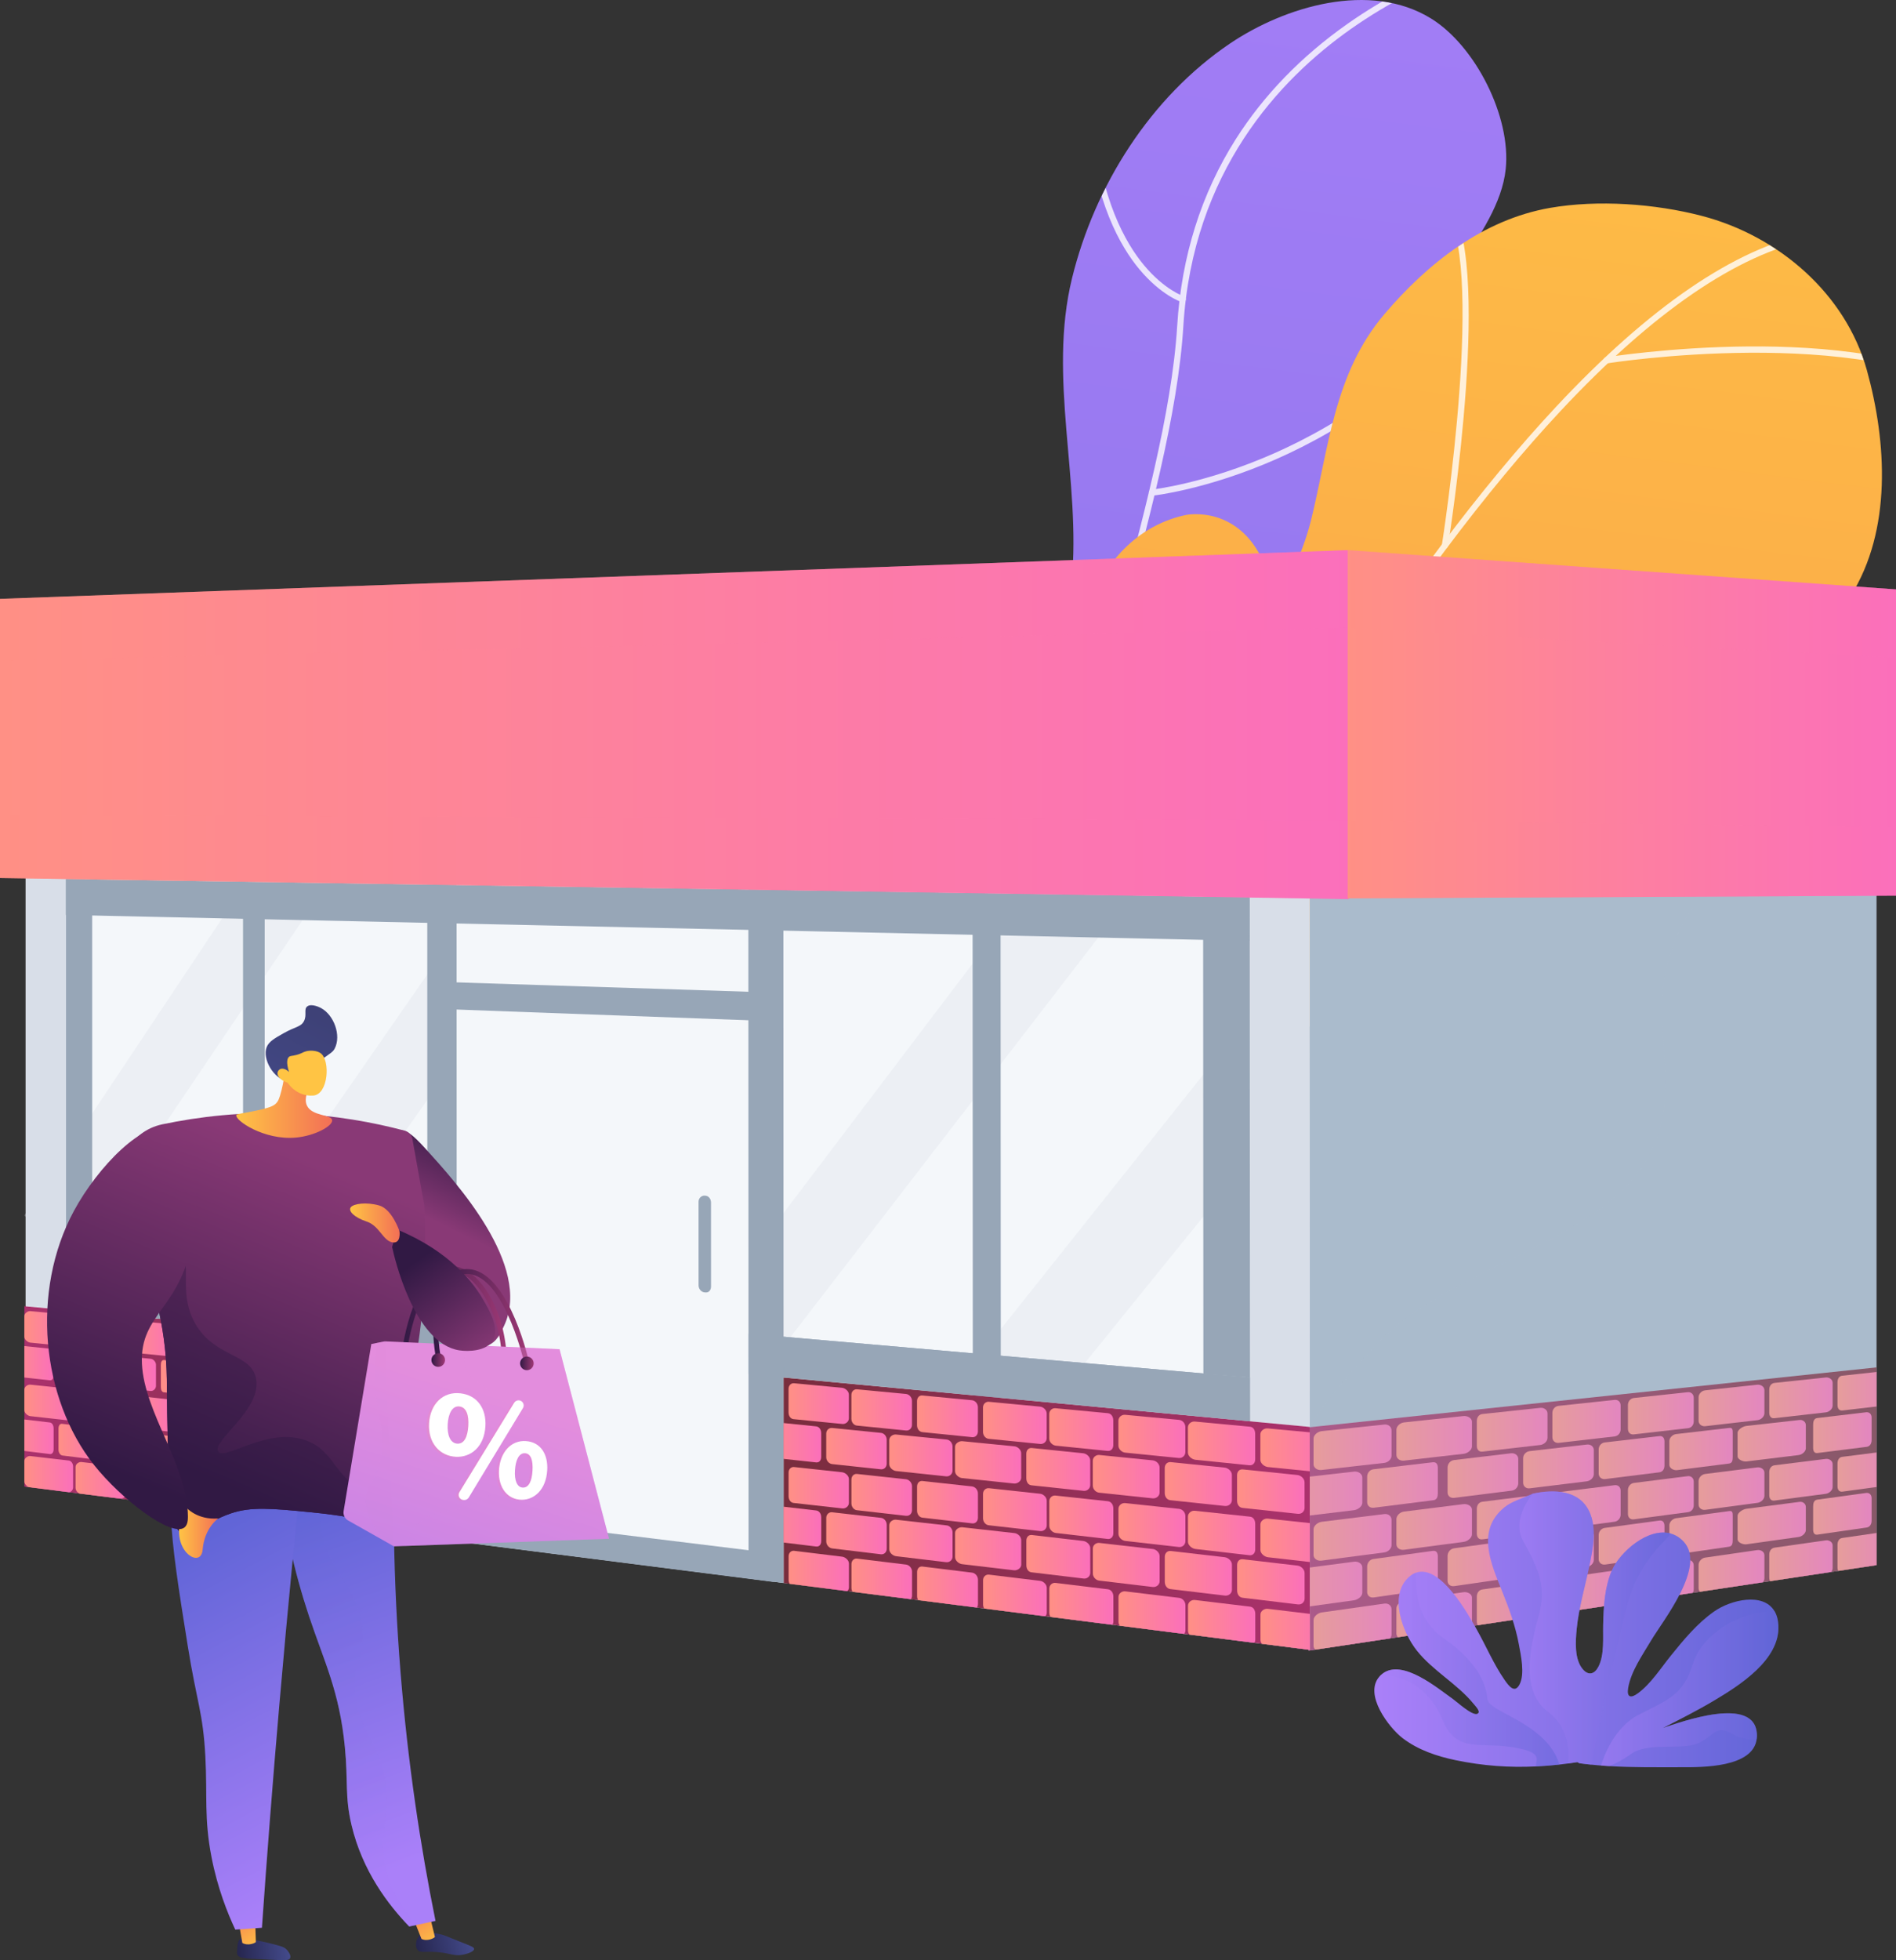 <?xml version="1.0" encoding="UTF-8"?>
<svg id="Livello_2" data-name="Livello 2" xmlns="http://www.w3.org/2000/svg" xmlns:xlink="http://www.w3.org/1999/xlink" viewBox="0 0 2716.15 2806.62">
<rect x="0" y="0" width="2716.15" height="2806.62" fill="#333333" stroke="none"/>
brand.svg  <defs>
    <style>
      .cls-1 {
        fill: none;
      }

      .cls-2 {
        fill: url(#Sfumatura_senza_nome_155-112);
      }

      .cls-3 {
        fill: url(#Sfumatura_senza_nome_155-111);
      }

      .cls-4 {
        fill: url(#Sfumatura_senza_nome_155-117);
      }

      .cls-5 {
        fill: url(#Sfumatura_senza_nome_155-118);
      }

      .cls-6 {
        fill: url(#Sfumatura_senza_nome_155-113);
      }

      .cls-7 {
        fill: url(#Sfumatura_senza_nome_155-114);
      }

      .cls-8 {
        fill: url(#Sfumatura_senza_nome_155-119);
      }

      .cls-9 {
        fill: url(#Sfumatura_senza_nome_155-110);
      }

      .cls-10 {
        fill: url(#Sfumatura_senza_nome_155-115);
      }

      .cls-11 {
        fill: url(#Sfumatura_senza_nome_155-116);
      }

      .cls-12 {
        fill: url(#Sfumatura_senza_nome_155-127);
      }

      .cls-13 {
        fill: url(#Sfumatura_senza_nome_155-121);
      }

      .cls-14 {
        fill: url(#Sfumatura_senza_nome_155-124);
      }

      .cls-15 {
        fill: url(#Sfumatura_senza_nome_155-120);
      }

      .cls-16 {
        fill: url(#Sfumatura_senza_nome_155-109);
      }

      .cls-17 {
        fill: url(#Sfumatura_senza_nome_155-104);
      }

      .cls-18 {
        fill: url(#Sfumatura_senza_nome_155-105);
      }

      .cls-19 {
        fill: url(#Sfumatura_senza_nome_155-101);
      }

      .cls-20 {
        fill: url(#Sfumatura_senza_nome_155-100);
      }

      .cls-21 {
        fill: url(#Sfumatura_senza_nome_155-102);
      }

      .cls-22 {
        fill: url(#Sfumatura_senza_nome_155-103);
      }

      .cls-23 {
        fill: url(#Sfumatura_senza_nome_155-108);
      }

      .cls-24 {
        fill: url(#Sfumatura_senza_nome_155-107);
      }

      .cls-25 {
        fill: url(#Sfumatura_senza_nome_155-106);
      }

      .cls-26 {
        clip-path: url(#clippath);
      }

      .cls-27 {
        fill: #f4f7fa;
      }

      .cls-28 {
        fill: #fff;
      }

      .cls-29 {
        fill: #97a6b7;
      }

      .cls-30, .cls-31 {
        fill: #abc;
      }

      .cls-32, .cls-33 {
        fill: #d8dee8;
      }

      .cls-33, .cls-31, .cls-34, .cls-35, .cls-36, .cls-37, .cls-38, .cls-39, .cls-40, .cls-41, .cls-42 {
        isolation: isolate;
      }

      .cls-33, .cls-31, .cls-37, .cls-38, .cls-43 {
        opacity: .3;
      }

      .cls-44 {
        fill: url(#Sfumatura_senza_nome_155-41);
      }

      .cls-45 {
        fill: url(#Sfumatura_senza_nome_155-42);
      }

      .cls-46 {
        fill: url(#Sfumatura_senza_nome_155-49);
      }

      .cls-47 {
        fill: url(#Sfumatura_senza_nome_155-82);
      }

      .cls-48 {
        fill: url(#Sfumatura_senza_nome_155-81);
      }

      .cls-49 {
        fill: url(#Sfumatura_senza_nome_155-10);
      }

      .cls-50 {
        fill: url(#Sfumatura_senza_nome_155-43);
      }

      .cls-51 {
        fill: url(#Sfumatura_senza_nome_155-44);
      }

      .cls-52 {
        fill: url(#Sfumatura_senza_nome_155-11);
      }

      .cls-53 {
        fill: url(#Sfumatura_senza_nome_155-13);
      }

      .cls-54 {
        fill: url(#Sfumatura_senza_nome_155-12);
      }

      .cls-55 {
        fill: url(#Sfumatura_senza_nome_155-19);
      }

      .cls-56 {
        fill: url(#Sfumatura_senza_nome_155-83);
      }

      .cls-57 {
        fill: url(#Sfumatura_senza_nome_155-18);
      }

      .cls-58 {
        fill: url(#Sfumatura_senza_nome_155-15);
      }

      .cls-59 {
        fill: url(#Sfumatura_senza_nome_155-16);
      }

      .cls-60 {
        fill: url(#Sfumatura_senza_nome_155-17);
      }

      .cls-61 {
        fill: url(#Sfumatura_senza_nome_155-14);
      }

      .cls-62 {
        fill: url(#Sfumatura_senza_nome_155-21);
      }

      .cls-63 {
        fill: url(#Sfumatura_senza_nome_155-22);
      }

      .cls-64 {
        fill: url(#Sfumatura_senza_nome_155-23);
      }

      .cls-65 {
        fill: url(#Sfumatura_senza_nome_155-29);
      }

      .cls-66 {
        fill: url(#Sfumatura_senza_nome_155-50);
      }

      .cls-67 {
        fill: url(#Sfumatura_senza_nome_155-24);
      }

      .cls-68 {
        fill: url(#Sfumatura_senza_nome_155-84);
      }

      .cls-69 {
        fill: url(#Sfumatura_senza_nome_155-85);
      }

      .cls-70 {
        fill: url(#Sfumatura_senza_nome_155-40);
      }

      .cls-71 {
        fill: url(#Sfumatura_senza_nome_155-80);
      }

      .cls-72 {
        fill: url(#Sfumatura_senza_nome_155-86);
      }

      .cls-73 {
        fill: url(#Sfumatura_senza_nome_155-87);
      }

      .cls-74 {
        fill: url(#Sfumatura_senza_nome_155-88);
      }

      .cls-75 {
        fill: url(#Sfumatura_senza_nome_155-89);
      }

      .cls-76 {
        fill: url(#Sfumatura_senza_nome_155-54);
      }

      .cls-77 {
        fill: url(#Sfumatura_senza_nome_155-53);
      }

      .cls-78 {
        fill: url(#Sfumatura_senza_nome_155-59);
      }

      .cls-79 {
        fill: url(#Sfumatura_senza_nome_155-52);
      }

      .cls-80 {
        fill: url(#Sfumatura_senza_nome_155-51);
      }

      .cls-81 {
        fill: url(#Sfumatura_senza_nome_155-56);
      }

      .cls-82 {
        fill: url(#Sfumatura_senza_nome_155-55);
      }

      .cls-83 {
        fill: url(#Sfumatura_senza_nome_155-58);
      }

      .cls-84 {
        fill: url(#Sfumatura_senza_nome_155-57);
      }

      .cls-85 {
        fill: url(#Sfumatura_senza_nome_155-68);
      }

      .cls-86 {
        fill: url(#Sfumatura_senza_nome_155-65);
      }

      .cls-87 {
        fill: url(#Sfumatura_senza_nome_155-62);
      }

      .cls-88 {
        fill: url(#Sfumatura_senza_nome_155-28);
      }

      .cls-89 {
        fill: url(#Sfumatura_senza_nome_155-27);
      }

      .cls-90 {
        fill: url(#Sfumatura_senza_nome_155-26);
      }

      .cls-91 {
        fill: url(#Sfumatura_senza_nome_155-25);
      }

      .cls-92 {
        fill: url(#Sfumatura_senza_nome_155-67);
      }

      .cls-93 {
        fill: url(#Sfumatura_senza_nome_155-64);
      }

      .cls-94 {
        fill: url(#Sfumatura_senza_nome_155-69);
      }

      .cls-95 {
        fill: url(#Sfumatura_senza_nome_155-66);
      }

      .cls-96 {
        fill: url(#Sfumatura_senza_nome_155-32);
      }

      .cls-97 {
        fill: url(#Sfumatura_senza_nome_155-31);
      }

      .cls-98 {
        fill: url(#Sfumatura_senza_nome_155-30);
      }

      .cls-99 {
        fill: url(#Sfumatura_senza_nome_155-39);
      }

      .cls-100 {
        fill: url(#Sfumatura_senza_nome_155-37);
      }

      .cls-101 {
        fill: url(#Sfumatura_senza_nome_155-38);
      }

      .cls-102 {
        fill: url(#Sfumatura_senza_nome_155-35);
      }

      .cls-103 {
        fill: url(#Sfumatura_senza_nome_155-36);
      }

      .cls-104 {
        fill: url(#Sfumatura_senza_nome_155-34);
      }

      .cls-105 {
        fill: url(#Sfumatura_senza_nome_155-33);
      }

      .cls-106 {
        fill: url(#Sfumatura_senza_nome_155-45);
      }

      .cls-107 {
        fill: url(#Sfumatura_senza_nome_155-47);
      }

      .cls-108 {
        fill: url(#Sfumatura_senza_nome_155-46);
      }

      .cls-109 {
        fill: url(#Sfumatura_senza_nome_155-48);
      }

      .cls-110 {
        fill: url(#Sfumatura_senza_nome_155-20);
      }

      .cls-111 {
        fill: url(#Sfumatura_senza_nome_155-90);
      }

      .cls-112 {
        fill: url(#Sfumatura_senza_nome_155-91);
      }

      .cls-113 {
        fill: url(#Sfumatura_senza_nome_155-92);
      }

      .cls-114 {
        fill: url(#Sfumatura_senza_nome_155-97);
      }

      .cls-115 {
        fill: url(#Sfumatura_senza_nome_155-98);
      }

      .cls-116 {
        fill: url(#Sfumatura_senza_nome_155-95);
      }

      .cls-117 {
        fill: url(#Sfumatura_senza_nome_155-96);
      }

      .cls-118 {
        fill: url(#Sfumatura_senza_nome_155-93);
      }

      .cls-119 {
        fill: url(#Sfumatura_senza_nome_155-94);
      }

      .cls-120 {
        fill: url(#Sfumatura_senza_nome_155-99);
      }

      .cls-121 {
        fill: url(#Sfumatura_senza_nome_155-73);
      }

      .cls-122 {
        fill: url(#Sfumatura_senza_nome_155-60);
      }

      .cls-123 {
        fill: url(#Sfumatura_senza_nome_155-63);
      }

      .cls-124 {
        fill: url(#Sfumatura_senza_nome_155-61);
      }

      .cls-125 {
        fill: url(#Sfumatura_senza_nome_155-77);
      }

      .cls-126 {
        fill: url(#Sfumatura_senza_nome_155-78);
      }

      .cls-127 {
        fill: url(#Sfumatura_senza_nome_155-75);
      }

      .cls-128 {
        fill: url(#Sfumatura_senza_nome_155-70);
      }

      .cls-129 {
        fill: url(#Sfumatura_senza_nome_155-72);
      }

      .cls-130 {
        fill: url(#Sfumatura_senza_nome_155-76);
      }

      .cls-131 {
        fill: url(#Sfumatura_senza_nome_155-71);
      }

      .cls-132 {
        fill: url(#Sfumatura_senza_nome_155-74);
      }

      .cls-133 {
        fill: url(#Sfumatura_senza_nome_155-79);
      }

      .cls-134 {
        clip-path: url(#clippath-1);
      }

      .cls-135 {
        clip-path: url(#clippath-4);
      }

      .cls-136 {
        clip-path: url(#clippath-3);
      }

      .cls-137 {
        clip-path: url(#clippath-2);
      }

      .cls-138 {
        fill: url(#Sfumatura_senza_nome_142);
      }

      .cls-139 {
        fill: url(#Sfumatura_senza_nome_161);
      }

      .cls-140 {
        fill: url(#Sfumatura_senza_nome_156);
      }

      .cls-141 {
        fill: url(#Sfumatura_senza_nome_157);
      }

      .cls-142 {
        fill: url(#Sfumatura_senza_nome_154);
      }

      .cls-143 {
        fill: url(#Sfumatura_senza_nome_155);
      }

      .cls-144 {
        fill: url(#Sfumatura_senza_nome_152);
      }

      .cls-145 {
        fill: url(#Sfumatura_senza_nome_135);
      }

      .cls-34 {
        fill: url(#Sfumatura_senza_nome_161-8);
      }

      .cls-34, .cls-35, .cls-36 {
        opacity: .5;
      }

      .cls-35 {
        fill: url(#Sfumatura_senza_nome_161-7);
      }

      .cls-36 {
        fill: url(#Sfumatura_senza_nome_161-6);
      }

      .cls-37 {
        fill: url(#Sfumatura_senza_nome_161-3);
      }

      .cls-38 {
        fill: url(#Sfumatura_senza_nome_152-2);
      }

      .cls-39 {
        fill: url(#Sfumatura_senza_nome_155-122);
      }

      .cls-39, .cls-40, .cls-41, .cls-42 {
        opacity: .4;
      }

      .cls-40 {
        fill: url(#Sfumatura_senza_nome_155-123);
      }

      .cls-41 {
        fill: url(#Sfumatura_senza_nome_155-126);
      }

      .cls-42 {
        fill: url(#Sfumatura_senza_nome_155-125);
      }

      .cls-146 {
        opacity: .15;
      }

      .cls-147 {
        opacity: .8;
      }

      .cls-148 {
        fill: url(#Sfumatura_senza_nome_155-8);
      }

      .cls-149 {
        fill: url(#Sfumatura_senza_nome_155-3);
      }

      .cls-150 {
        fill: url(#Sfumatura_senza_nome_155-2);
      }

      .cls-151 {
        fill: url(#Sfumatura_senza_nome_155-5);
      }

      .cls-152 {
        fill: url(#Sfumatura_senza_nome_155-7);
      }

      .cls-153 {
        fill: url(#Sfumatura_senza_nome_155-6);
      }

      .cls-154 {
        fill: url(#Sfumatura_senza_nome_155-4);
      }

      .cls-155 {
        fill: url(#Sfumatura_senza_nome_155-9);
      }

      .cls-156 {
        fill: url(#Sfumatura_senza_nome_156-2);
      }

      .cls-157 {
        fill: url(#Sfumatura_senza_nome_156-5);
      }

      .cls-158 {
        fill: url(#Sfumatura_senza_nome_156-4);
      }

      .cls-159 {
        fill: url(#Sfumatura_senza_nome_156-3);
      }

      .cls-160 {
        fill: url(#Sfumatura_senza_nome_157-2);
      }

      .cls-161 {
        fill: url(#Sfumatura_senza_nome_157-3);
      }

      .cls-162 {
        fill: url(#Sfumatura_senza_nome_157-7);
      }

      .cls-163 {
        fill: url(#Sfumatura_senza_nome_157-4);
      }

      .cls-164 {
        fill: url(#Sfumatura_senza_nome_157-5);
      }

      .cls-165 {
        fill: url(#Sfumatura_senza_nome_157-6);
      }

      .cls-166 {
        fill: url(#Sfumatura_senza_nome_154-2);
      }

      .cls-167 {
        fill: url(#Sfumatura_senza_nome_154-3);
      }

      .cls-168 {
        fill: url(#Sfumatura_senza_nome_154-4);
      }

      .cls-169 {
        fill: url(#Sfumatura_senza_nome_152-3);
      }

      .cls-170 {
        fill: url(#Sfumatura_senza_nome_152-4);
      }

      .cls-171 {
        fill: url(#Sfumatura_senza_nome_135-2);
      }

      .cls-172 {
        fill: url(#Sfumatura_senza_nome_161-2);
      }

      .cls-173 {
        fill: url(#Sfumatura_senza_nome_161-5);
      }

      .cls-174 {
        fill: url(#Sfumatura_senza_nome_161-4);
      }

      .cls-175 {
        fill: url(#Sfumatura_senza_nome_45-3);
      }

      .cls-176 {
        fill: url(#Sfumatura_senza_nome_45-2);
      }

      .cls-177 {
        fill: url(#Sfumatura_senza_nome_45);
      }
    </style>
    <linearGradient id="Sfumatura_senza_nome_161" data-name="Sfumatura senza nome 161" x1="1980.6" y1="3565.36" x2="1181.44" y2="-2621.58" gradientTransform="translate(0 2833.52) scale(1 -1)" gradientUnits="userSpaceOnUse">
      <stop offset="0" stop-color="#aa80f9"/>
      <stop offset="1" stop-color="#6165d7"/>
    </linearGradient>
    <clipPath id="clippath">
      <path class="cls-1" d="M2153.65,531.16c-9.68,.86-18.94,1.85-27.39,2.68-26.22,2.55-83.69,18.46-103.51-7.65-32.67-43.08,50.33-116.13,71.22-148.95,25.85-40.6,57.87-85.8,63.07-135.1,7.9-74.98-43.46-176.42-106.86-215.58-87.44-54.02-209.59-17.26-288.15,35.77-113.81,76.82-193.78,203.53-226.23,335.88-34.99,142.66,13.26,290.32-.57,434.91-21.74,227.26-343.83-62.27-280.88,535.34,13.9,131.92,36.56,276.25,110.68,389.32,30.74,46.89,92.18,112.05,153.43,108.29,86.84-5.33,82.96-128.19,109.9-184.9,31.49-66.29,86.44-118.67,147.5-157.85,77.66-49.83,167.7-94.4,198.57-188.49,20.05-61.1-10.12-124.02-48.72-171.55-21.27-26.19-66.62-56.14-59.82-94.74,5.64-32.01,50.62-55.53,74.08-72.41,72.14-51.91,142.28-107.84,206.43-169.4,57.57-55.25,154.94-139.07,147.06-228.86-6.34-72.26-81.01-71.93-139.8-66.71h-.01Z"/>
    </clipPath>
    <linearGradient id="Sfumatura_senza_nome_157" data-name="Sfumatura senza nome 157" x1="2257.9" y1="3097.82" x2="1663.46" y2="-1504.27" gradientTransform="translate(0 2833.52) scale(1 -1)" gradientUnits="userSpaceOnUse">
      <stop offset="0" stop-color="#ffc444"/>
      <stop offset="1" stop-color="#f36f56"/>
    </linearGradient>
    <clipPath id="clippath-1">
      <path class="cls-1" d="M2674.44,530.12c-30.38-109.5-126.59-192.43-236.65-221.06-67.01-17.43-148.82-23.33-217.16-11.43-96.13,16.73-175.48,79.44-237.33,152.12-72.67,85.4-79.48,191.23-105.45,296.36-5.09,20.61-38.69,134.1-64.13,67.59-35.47-92.75-114.59-76.39-114.6-76.39-61.9,12.8-109.48,58.26-132.36,115.45-61.13,152.79-42.24,351.26-29.31,511.41,6.08,75.33,15.45,150.26,26.62,224.94,2.76,18.46,16.02,33.62,33.96,38.78s37.24-.63,49.39-14.81c12.63-14.75,25.86-28.29,38.1-40.21,117.77-114.62,302.18-131.58,457.78-138.44,90.85-4,165.7-9.78,244.85-58.56,32.89-20.27,68.64-45.16,83.89-82.21,13.79-33.51,16.48-90.89-4.3-122.06-25.87-38.81-83.33-36.37-117.54-64.96-55.27-46.19,89.28-78.34,118.4-87.7,46.42-14.92,77.2-51.94,111.98-84.05,26.57-24.52,51.54-51.21,70.82-81.92,58.88-93.83,51.65-219.77,23.05-322.86h-.01Z"/>
    </clipPath>
    <linearGradient id="Sfumatura_senza_nome_45" data-name="Sfumatura senza nome 45" x1="1874.77" y1="672.9" x2="2688.22" y2="672.9" gradientTransform="translate(0 2833.52) scale(1 -1)" gradientUnits="userSpaceOnUse">
      <stop offset="0" stop-color="#ab316d"/>
      <stop offset="1" stop-color="#792d3d"/>
    </linearGradient>
    <clipPath id="clippath-2">
      <polygon class="cls-1" points="2688.22 2240.99 1874.77 2363.43 1874.77 2043.66 2688.22 1957.82 2688.22 2240.99"/>
    </clipPath>
    <linearGradient id="Sfumatura_senza_nome_155" data-name="Sfumatura senza nome 155" x1="1881.75" y1="761.32" x2="1993.47" y2="761.32" gradientTransform="translate(0 2833.52) scale(1 -1)" gradientUnits="userSpaceOnUse">
      <stop offset="0" stop-color="#ff9085"/>
      <stop offset="1" stop-color="#fb6fbb"/>
    </linearGradient>
    <linearGradient id="Sfumatura_senza_nome_155-2" data-name="Sfumatura senza nome 155" x1="2000.46" y1="774.09" x2="2108.69" y2="774.09" xlink:href="#Sfumatura_senza_nome_155"/>
    <linearGradient id="Sfumatura_senza_nome_155-3" data-name="Sfumatura senza nome 155" x1="2115.66" y1="786.43" x2="2216.91" y2="786.43" xlink:href="#Sfumatura_senza_nome_155"/>
    <linearGradient id="Sfumatura_senza_nome_155-4" data-name="Sfumatura senza nome 155" x1="2223.89" y1="798.39" x2="2321.65" y2="798.39" xlink:href="#Sfumatura_senza_nome_155"/>
    <linearGradient id="Sfumatura_senza_nome_155-5" data-name="Sfumatura senza nome 155" x1="2332.13" y1="809.97" x2="2426.39" y2="809.97" xlink:href="#Sfumatura_senza_nome_155"/>
    <linearGradient id="Sfumatura_senza_nome_155-6" data-name="Sfumatura senza nome 155" x1="2433.36" y1="821.19" x2="2527.63" y2="821.19" xlink:href="#Sfumatura_senza_nome_155"/>
    <linearGradient id="Sfumatura_senza_nome_155-7" data-name="Sfumatura senza nome 155" x1="2534.6" y1="832.09" x2="2625.38" y2="832.09" xlink:href="#Sfumatura_senza_nome_155"/>
    <linearGradient id="Sfumatura_senza_nome_155-8" data-name="Sfumatura senza nome 155" x1="2632.36" y1="842.66" x2="2716.15" y2="842.66" xlink:href="#Sfumatura_senza_nome_155"/>
    <linearGradient id="Sfumatura_senza_nome_155-9" data-name="Sfumatura senza nome 155" x1="1836.37" y1="693.31" x2="1951.59" y2="693.31" xlink:href="#Sfumatura_senza_nome_155"/>
    <linearGradient id="Sfumatura_senza_nome_155-10" data-name="Sfumatura senza nome 155" x1="1958.56" y1="707.28" x2="2059.8" y2="707.28" xlink:href="#Sfumatura_senza_nome_155"/>
    <linearGradient id="Sfumatura_senza_nome_155-11" data-name="Sfumatura senza nome 155" x1="2073.76" y1="720.79" x2="2175.01" y2="720.79" xlink:href="#Sfumatura_senza_nome_155"/>
    <linearGradient id="Sfumatura_senza_nome_155-12" data-name="Sfumatura senza nome 155" x1="2181.99" y1="733.87" x2="2283.24" y2="733.87" xlink:href="#Sfumatura_senza_nome_155"/>
    <linearGradient id="Sfumatura_senza_nome_155-13" data-name="Sfumatura senza nome 155" x1="2290.22" y1="746.53" x2="2384.48" y2="746.53" xlink:href="#Sfumatura_senza_nome_155"/>
    <linearGradient id="Sfumatura_senza_nome_155-14" data-name="Sfumatura senza nome 155" x1="2391.47" y1="758.8" x2="2482.24" y2="758.8" xlink:href="#Sfumatura_senza_nome_155"/>
    <linearGradient id="Sfumatura_senza_nome_155-15" data-name="Sfumatura senza nome 155" x1="2489.22" y1="770.71" x2="2586.98" y2="770.71" xlink:href="#Sfumatura_senza_nome_155"/>
    <linearGradient id="Sfumatura_senza_nome_155-16" data-name="Sfumatura senza nome 155" x1="2597.44" y1="782.26" x2="2681.23" y2="782.26" xlink:href="#Sfumatura_senza_nome_155"/>
    <linearGradient id="Sfumatura_senza_nome_155-17" data-name="Sfumatura senza nome 155" y1="632.33" y2="632.33" xlink:href="#Sfumatura_senza_nome_155"/>
    <linearGradient id="Sfumatura_senza_nome_155-18" data-name="Sfumatura senza nome 155" x1="2000.46" y1="647.22" x2="2108.69" y2="647.22" xlink:href="#Sfumatura_senza_nome_155"/>
    <linearGradient id="Sfumatura_senza_nome_155-19" data-name="Sfumatura senza nome 155" x1="2115.66" y1="661.6" x2="2216.91" y2="661.6" xlink:href="#Sfumatura_senza_nome_155"/>
    <linearGradient id="Sfumatura_senza_nome_155-20" data-name="Sfumatura senza nome 155" x1="2223.89" y1="675.54" x2="2321.65" y2="675.54" xlink:href="#Sfumatura_senza_nome_155"/>
    <linearGradient id="Sfumatura_senza_nome_155-21" data-name="Sfumatura senza nome 155" x1="2332.13" y1="689.04" x2="2426.39" y2="689.04" xlink:href="#Sfumatura_senza_nome_155"/>
    <linearGradient id="Sfumatura_senza_nome_155-22" data-name="Sfumatura senza nome 155" x1="2433.36" y1="702.12" x2="2527.63" y2="702.12" xlink:href="#Sfumatura_senza_nome_155"/>
    <linearGradient id="Sfumatura_senza_nome_155-23" data-name="Sfumatura senza nome 155" x1="2534.6" y1="714.82" x2="2625.38" y2="714.82" xlink:href="#Sfumatura_senza_nome_155"/>
    <linearGradient id="Sfumatura_senza_nome_155-24" data-name="Sfumatura senza nome 155" x1="2632.36" y1="727.13" x2="2716.15" y2="727.13" xlink:href="#Sfumatura_senza_nome_155"/>
    <linearGradient id="Sfumatura_senza_nome_155-25" data-name="Sfumatura senza nome 155" x1="1836.37" y1="563.5" x2="1951.59" y2="563.5" xlink:href="#Sfumatura_senza_nome_155"/>
    <linearGradient id="Sfumatura_senza_nome_155-26" data-name="Sfumatura senza nome 155" x1="1958.56" y1="579.61" x2="2059.8" y2="579.61" xlink:href="#Sfumatura_senza_nome_155"/>
    <linearGradient id="Sfumatura_senza_nome_155-27" data-name="Sfumatura senza nome 155" x1="2073.76" y1="595.2" x2="2175.01" y2="595.2" xlink:href="#Sfumatura_senza_nome_155"/>
    <linearGradient id="Sfumatura_senza_nome_155-28" data-name="Sfumatura senza nome 155" x1="2181.99" y1="610.28" x2="2283.24" y2="610.28" xlink:href="#Sfumatura_senza_nome_155"/>
    <linearGradient id="Sfumatura_senza_nome_155-29" data-name="Sfumatura senza nome 155" x1="2290.22" y1="624.88" x2="2384.48" y2="624.88" xlink:href="#Sfumatura_senza_nome_155"/>
    <linearGradient id="Sfumatura_senza_nome_155-30" data-name="Sfumatura senza nome 155" x1="2391.47" y1="639.03" x2="2482.24" y2="639.03" xlink:href="#Sfumatura_senza_nome_155"/>
    <linearGradient id="Sfumatura_senza_nome_155-31" data-name="Sfumatura senza nome 155" x1="2489.22" y1="652.77" x2="2586.98" y2="652.77" xlink:href="#Sfumatura_senza_nome_155"/>
    <linearGradient id="Sfumatura_senza_nome_155-32" data-name="Sfumatura senza nome 155" x1="2597.44" y1="666.08" x2="2681.23" y2="666.08" xlink:href="#Sfumatura_senza_nome_155"/>
    <linearGradient id="Sfumatura_senza_nome_155-33" data-name="Sfumatura senza nome 155" y1="503.34" y2="503.34" xlink:href="#Sfumatura_senza_nome_155"/>
    <linearGradient id="Sfumatura_senza_nome_155-34" data-name="Sfumatura senza nome 155" x1="2000.46" y1="520.33" x2="2108.69" y2="520.33" xlink:href="#Sfumatura_senza_nome_155"/>
    <linearGradient id="Sfumatura_senza_nome_155-35" data-name="Sfumatura senza nome 155" x1="2115.66" y1="536.79" x2="2216.91" y2="536.79" xlink:href="#Sfumatura_senza_nome_155"/>
    <linearGradient id="Sfumatura_senza_nome_155-36" data-name="Sfumatura senza nome 155" x1="2223.89" y1="552.7" x2="2321.65" y2="552.7" xlink:href="#Sfumatura_senza_nome_155"/>
    <linearGradient id="Sfumatura_senza_nome_155-37" data-name="Sfumatura senza nome 155" x1="2332.13" y1="568.11" x2="2426.39" y2="568.11" xlink:href="#Sfumatura_senza_nome_155"/>
    <linearGradient id="Sfumatura_senza_nome_155-38" data-name="Sfumatura senza nome 155" x1="2433.36" y1="583.07" x2="2527.63" y2="583.07" xlink:href="#Sfumatura_senza_nome_155"/>
    <linearGradient id="Sfumatura_senza_nome_155-39" data-name="Sfumatura senza nome 155" x1="2534.6" y1="597.56" x2="2625.38" y2="597.56" xlink:href="#Sfumatura_senza_nome_155"/>
    <linearGradient id="Sfumatura_senza_nome_155-40" data-name="Sfumatura senza nome 155" x1="2632.36" y1="611.62" x2="2716.15" y2="611.62" xlink:href="#Sfumatura_senza_nome_155"/>
    <linearGradient id="Sfumatura_senza_nome_45-2" data-name="Sfumatura senza nome 45" x1="34.91" y1="797.7" x2="611.29" y2="797.7" xlink:href="#Sfumatura_senza_nome_45"/>
    <linearGradient id="Sfumatura_senza_nome_45-3" data-name="Sfumatura senza nome 45" x1="-575.1" y1="666.19" x2="178.88" y2="666.19" gradientTransform="translate(1301.36 2833.52) rotate(-180)" xlink:href="#Sfumatura_senza_nome_45"/>
    <clipPath id="clippath-3">
      <polygon class="cls-1" points="611.29 2201.44 34.91 2128.51 34.91 1870.21 610.75 1924.12 611.29 2201.44"/>
    </clipPath>
    <linearGradient id="Sfumatura_senza_nome_155-41" data-name="Sfumatura senza nome 155" x1="34.92" y1="931.03" x2="104.75" y2="931.03" xlink:href="#Sfumatura_senza_nome_155"/>
    <linearGradient id="Sfumatura_senza_nome_155-42" data-name="Sfumatura senza nome 155" x1="108.22" y1="924.15" x2="181.54" y2="924.15" xlink:href="#Sfumatura_senza_nome_155"/>
    <linearGradient id="Sfumatura_senza_nome_155-43" data-name="Sfumatura senza nome 155" x1="185.04" y1="917.1" x2="251.38" y2="917.1" xlink:href="#Sfumatura_senza_nome_155"/>
    <linearGradient id="Sfumatura_senza_nome_155-44" data-name="Sfumatura senza nome 155" x1="258.34" y1="909.94" x2="324.68" y2="909.94" xlink:href="#Sfumatura_senza_nome_155"/>
    <linearGradient id="Sfumatura_senza_nome_155-45" data-name="Sfumatura senza nome 155" x1="331.66" y1="902.62" x2="396.65" y2="902.62" xlink:href="#Sfumatura_senza_nome_155"/>
    <linearGradient id="Sfumatura_senza_nome_155-46" data-name="Sfumatura senza nome 155" x1="403.5" y1="895.18" x2="476.3" y2="895.18" xlink:href="#Sfumatura_senza_nome_155"/>
    <linearGradient id="Sfumatura_senza_nome_155-47" data-name="Sfumatura senza nome 155" x1="476.28" y1="887.58" x2="552.84" y2="887.58" xlink:href="#Sfumatura_senza_nome_155"/>
    <linearGradient id="Sfumatura_senza_nome_155-48" data-name="Sfumatura senza nome 155" x1="559.81" y1="879.88" x2="636.71" y2="879.88" xlink:href="#Sfumatura_senza_nome_155"/>
    <linearGradient id="Sfumatura_senza_nome_155-49" data-name="Sfumatura senza nome 155" x1="13.97" y1="882.5" x2="76.81" y2="882.5" xlink:href="#Sfumatura_senza_nome_155"/>
    <linearGradient id="Sfumatura_senza_nome_155-50" data-name="Sfumatura senza nome 155" x1="83.79" y1="875.19" x2="146.63" y2="875.19" xlink:href="#Sfumatura_senza_nome_155"/>
    <linearGradient id="Sfumatura_senza_nome_155-51" data-name="Sfumatura senza nome 155" x1="153.61" y1="867.73" x2="223.44" y2="867.73" xlink:href="#Sfumatura_senza_nome_155"/>
    <linearGradient id="Sfumatura_senza_nome_155-52" data-name="Sfumatura senza nome 155" x1="230.42" y1="860.15" x2="296.76" y2="860.15" xlink:href="#Sfumatura_senza_nome_155"/>
    <linearGradient id="Sfumatura_senza_nome_155-53" data-name="Sfumatura senza nome 155" x1="300.24" y1="852.38" x2="368.96" y2="852.38" xlink:href="#Sfumatura_senza_nome_155"/>
    <linearGradient id="Sfumatura_senza_nome_155-54" data-name="Sfumatura senza nome 155" x1="375.84" y1="844.51" x2="448.54" y2="844.51" xlink:href="#Sfumatura_senza_nome_155"/>
    <linearGradient id="Sfumatura_senza_nome_155-55" data-name="Sfumatura senza nome 155" x1="452" y1="836.47" x2="524.98" y2="836.47" xlink:href="#Sfumatura_senza_nome_155"/>
    <linearGradient id="Sfumatura_senza_nome_155-56" data-name="Sfumatura senza nome 155" x1="531.94" y1="828.29" x2="605.23" y2="828.29" xlink:href="#Sfumatura_senza_nome_155"/>
    <linearGradient id="Sfumatura_senza_nome_155-57" data-name="Sfumatura senza nome 155" x1="34.92" y1="825.41" x2="104.75" y2="825.41" xlink:href="#Sfumatura_senza_nome_155"/>
    <linearGradient id="Sfumatura_senza_nome_155-58" data-name="Sfumatura senza nome 155" x1="108.23" y1="817.56" x2="181.55" y2="817.56" xlink:href="#Sfumatura_senza_nome_155"/>
    <linearGradient id="Sfumatura_senza_nome_155-59" data-name="Sfumatura senza nome 155" x1="185.03" y1="809.55" x2="251.37" y2="809.55" xlink:href="#Sfumatura_senza_nome_155"/>
    <linearGradient id="Sfumatura_senza_nome_155-60" data-name="Sfumatura senza nome 155" x1="258.35" y1="801.39" x2="324.68" y2="801.39" xlink:href="#Sfumatura_senza_nome_155"/>
    <linearGradient id="Sfumatura_senza_nome_155-61" data-name="Sfumatura senza nome 155" x1="331.66" y1="793.07" x2="396.68" y2="793.07" xlink:href="#Sfumatura_senza_nome_155"/>
    <linearGradient id="Sfumatura_senza_nome_155-62" data-name="Sfumatura senza nome 155" x1="403.5" y1="784.6" x2="476.3" y2="784.6" xlink:href="#Sfumatura_senza_nome_155"/>
    <linearGradient id="Sfumatura_senza_nome_155-63" data-name="Sfumatura senza nome 155" x1="476.3" y1="775.96" x2="552.87" y2="775.96" xlink:href="#Sfumatura_senza_nome_155"/>
    <linearGradient id="Sfumatura_senza_nome_155-64" data-name="Sfumatura senza nome 155" x1="559.83" y1="767.19" x2="636.73" y2="767.19" xlink:href="#Sfumatura_senza_nome_155"/>
    <linearGradient id="Sfumatura_senza_nome_155-65" data-name="Sfumatura senza nome 155" x1="13.97" y1="777.24" x2="76.81" y2="777.24" xlink:href="#Sfumatura_senza_nome_155"/>
    <linearGradient id="Sfumatura_senza_nome_155-66" data-name="Sfumatura senza nome 155" x1="83.79" y1="768.96" x2="146.63" y2="768.96" xlink:href="#Sfumatura_senza_nome_155"/>
    <linearGradient id="Sfumatura_senza_nome_155-67" data-name="Sfumatura senza nome 155" x1="153.62" y1="760.55" x2="223.44" y2="760.55" xlink:href="#Sfumatura_senza_nome_155"/>
    <linearGradient id="Sfumatura_senza_nome_155-68" data-name="Sfumatura senza nome 155" x1="230.42" y1="751.97" x2="296.75" y2="751.97" xlink:href="#Sfumatura_senza_nome_155"/>
    <linearGradient id="Sfumatura_senza_nome_155-69" data-name="Sfumatura senza nome 155" x1="300.24" y1="743.22" x2="368.98" y2="743.22" xlink:href="#Sfumatura_senza_nome_155"/>
    <linearGradient id="Sfumatura_senza_nome_155-70" data-name="Sfumatura senza nome 155" x1="375.85" y1="734.32" x2="448.55" y2="734.32" xlink:href="#Sfumatura_senza_nome_155"/>
    <linearGradient id="Sfumatura_senza_nome_155-71" data-name="Sfumatura senza nome 155" x1="452.01" y1="725.24" x2="525" y2="725.24" xlink:href="#Sfumatura_senza_nome_155"/>
    <linearGradient id="Sfumatura_senza_nome_155-72" data-name="Sfumatura senza nome 155" x1="531.96" y1="716" x2="605.25" y2="716" xlink:href="#Sfumatura_senza_nome_155"/>
    <linearGradient id="Sfumatura_senza_nome_155-73" data-name="Sfumatura senza nome 155" x1="34.92" y1="722.82" x2="104.74" y2="722.82" xlink:href="#Sfumatura_senza_nome_155"/>
    <linearGradient id="Sfumatura_senza_nome_155-74" data-name="Sfumatura senza nome 155" x1="108.23" y1="714.02" x2="181.54" y2="714.02" xlink:href="#Sfumatura_senza_nome_155"/>
    <linearGradient id="Sfumatura_senza_nome_155-75" data-name="Sfumatura senza nome 155" x1="185.04" y1="705.07" x2="251.37" y2="705.07" xlink:href="#Sfumatura_senza_nome_155"/>
    <linearGradient id="Sfumatura_senza_nome_155-76" data-name="Sfumatura senza nome 155" x1="258.34" y1="695.95" x2="324.68" y2="695.95" xlink:href="#Sfumatura_senza_nome_155"/>
    <linearGradient id="Sfumatura_senza_nome_155-77" data-name="Sfumatura senza nome 155" x1="331.66" y1="686.64" x2="396.68" y2="686.64" xlink:href="#Sfumatura_senza_nome_155"/>
    <linearGradient id="Sfumatura_senza_nome_155-78" data-name="Sfumatura senza nome 155" x1="403.52" y1="677.18" x2="476.32" y2="677.18" xlink:href="#Sfumatura_senza_nome_155"/>
    <linearGradient id="Sfumatura_senza_nome_155-79" data-name="Sfumatura senza nome 155" x1="476.32" y1="667.53" x2="552.89" y2="667.53" xlink:href="#Sfumatura_senza_nome_155"/>
    <linearGradient id="Sfumatura_senza_nome_155-80" data-name="Sfumatura senza nome 155" x1="559.85" y1="657.71" x2="636.75" y2="657.71" xlink:href="#Sfumatura_senza_nome_155"/>
    <clipPath id="clippath-4">
      <polygon class="cls-1" points="1876.46 2362.33 1122.58 2266.65 1122.48 1972.34 1876.28 2043.07 1876.46 2362.33"/>
    </clipPath>
    <linearGradient id="Sfumatura_senza_nome_155-81" data-name="Sfumatura senza nome 155" x1="1129.67" y1="823.83" x2="1216.07" y2="823.83" xlink:href="#Sfumatura_senza_nome_155"/>
    <linearGradient id="Sfumatura_senza_nome_155-82" data-name="Sfumatura senza nome 155" x1="1219.67" y1="814.81" x2="1306.46" y2="814.81" xlink:href="#Sfumatura_senza_nome_155"/>
    <linearGradient id="Sfumatura_senza_nome_155-83" data-name="Sfumatura senza nome 155" x1="1313.7" y1="805.63" x2="1400.92" y2="805.63" xlink:href="#Sfumatura_senza_nome_155"/>
    <linearGradient id="Sfumatura_senza_nome_155-84" data-name="Sfumatura senza nome 155" x1="1408.18" y1="796.25" x2="1499.48" y2="796.25" xlink:href="#Sfumatura_senza_nome_155"/>
    <linearGradient id="Sfumatura_senza_nome_155-85" data-name="Sfumatura senza nome 155" x1="1503.12" y1="786.65" x2="1594.87" y2="786.65" xlink:href="#Sfumatura_senza_nome_155"/>
    <linearGradient id="Sfumatura_senza_nome_155-86" data-name="Sfumatura senza nome 155" x1="1602.2" y1="776.87" x2="1698.09" y2="776.87" xlink:href="#Sfumatura_senza_nome_155"/>
    <linearGradient id="Sfumatura_senza_nome_155-87" data-name="Sfumatura senza nome 155" x1="1701.77" y1="766.86" x2="1798.15" y2="766.86" xlink:href="#Sfumatura_senza_nome_155"/>
    <linearGradient id="Sfumatura_senza_nome_155-88" data-name="Sfumatura senza nome 155" x1="1805.55" y1="756.65" x2="1906.16" y2="756.65" xlink:href="#Sfumatura_senza_nome_155"/>
    <linearGradient id="Sfumatura_senza_nome_155-89" data-name="Sfumatura senza nome 155" x1="1093.82" y1="768.91" x2="1176.47" y2="768.91" xlink:href="#Sfumatura_senza_nome_155"/>
    <linearGradient id="Sfumatura_senza_nome_155-90" data-name="Sfumatura senza nome 155" x1="1183.64" y1="759.37" x2="1270.28" y2="759.37" xlink:href="#Sfumatura_senza_nome_155"/>
    <linearGradient id="Sfumatura_senza_nome_155-91" data-name="Sfumatura senza nome 155" x1="1273.88" y1="749.64" x2="1364.56" y2="749.64" xlink:href="#Sfumatura_senza_nome_155"/>
    <linearGradient id="Sfumatura_senza_nome_155-92" data-name="Sfumatura senza nome 155" x1="1368.18" y1="739.72" x2="1462.94" y2="739.72" xlink:href="#Sfumatura_senza_nome_155"/>
    <linearGradient id="Sfumatura_senza_nome_155-93" data-name="Sfumatura senza nome 155" x1="1470.24" y1="729.58" x2="1561.83" y2="729.58" xlink:href="#Sfumatura_senza_nome_155"/>
    <linearGradient id="Sfumatura_senza_nome_155-94" data-name="Sfumatura senza nome 155" x1="1565.47" y1="719.23" x2="1661.18" y2="719.23" xlink:href="#Sfumatura_senza_nome_155"/>
    <linearGradient id="Sfumatura_senza_nome_155-95" data-name="Sfumatura senza nome 155" x1="1668.55" y1="708.65" x2="1764.77" y2="708.65" xlink:href="#Sfumatura_senza_nome_155"/>
    <linearGradient id="Sfumatura_senza_nome_155-96" data-name="Sfumatura senza nome 155" x1="1772.18" y1="697.83" x2="1868.89" y2="697.83" xlink:href="#Sfumatura_senza_nome_155"/>
    <linearGradient id="Sfumatura_senza_nome_155-97" data-name="Sfumatura senza nome 155" x1="1129.71" y1="703.38" x2="1216.11" y2="703.38" xlink:href="#Sfumatura_senza_nome_155"/>
    <linearGradient id="Sfumatura_senza_nome_155-98" data-name="Sfumatura senza nome 155" x1="1219.71" y1="693.14" x2="1306.51" y2="693.14" xlink:href="#Sfumatura_senza_nome_155"/>
    <linearGradient id="Sfumatura_senza_nome_155-99" data-name="Sfumatura senza nome 155" x1="1313.75" y1="682.69" x2="1400.97" y2="682.69" xlink:href="#Sfumatura_senza_nome_155"/>
    <linearGradient id="Sfumatura_senza_nome_155-100" data-name="Sfumatura senza nome 155" x1="1408.23" y1="672.01" x2="1499.53" y2="672.01" xlink:href="#Sfumatura_senza_nome_155"/>
    <linearGradient id="Sfumatura_senza_nome_155-101" data-name="Sfumatura senza nome 155" x1="1503.18" y1="661.11" x2="1594.93" y2="661.11" xlink:href="#Sfumatura_senza_nome_155"/>
    <linearGradient id="Sfumatura_senza_nome_155-102" data-name="Sfumatura senza nome 155" x1="1602.26" y1="649.96" x2="1698.16" y2="649.96" xlink:href="#Sfumatura_senza_nome_155"/>
    <linearGradient id="Sfumatura_senza_nome_155-103" data-name="Sfumatura senza nome 155" x1="1701.83" y1="638.57" x2="1798.21" y2="638.57" xlink:href="#Sfumatura_senza_nome_155"/>
    <linearGradient id="Sfumatura_senza_nome_155-104" data-name="Sfumatura senza nome 155" x1="1805.62" y1="626.96" x2="1906.24" y2="626.96" xlink:href="#Sfumatura_senza_nome_155"/>
    <linearGradient id="Sfumatura_senza_nome_155-105" data-name="Sfumatura senza nome 155" x1="1093.85" y1="648.94" x2="1176.5" y2="648.94" xlink:href="#Sfumatura_senza_nome_155"/>
    <linearGradient id="Sfumatura_senza_nome_155-106" data-name="Sfumatura senza nome 155" x1="1183.68" y1="638.17" x2="1270.33" y2="638.17" xlink:href="#Sfumatura_senza_nome_155"/>
    <linearGradient id="Sfumatura_senza_nome_155-107" data-name="Sfumatura senza nome 155" x1="1273.93" y1="627.19" x2="1364.61" y2="627.19" xlink:href="#Sfumatura_senza_nome_155"/>
    <linearGradient id="Sfumatura_senza_nome_155-108" data-name="Sfumatura senza nome 155" x1="1368.23" y1="615.98" x2="1463" y2="615.98" xlink:href="#Sfumatura_senza_nome_155"/>
    <linearGradient id="Sfumatura_senza_nome_155-109" data-name="Sfumatura senza nome 155" x1="1470.29" y1="604.52" x2="1561.88" y2="604.52" xlink:href="#Sfumatura_senza_nome_155"/>
    <linearGradient id="Sfumatura_senza_nome_155-110" data-name="Sfumatura senza nome 155" x1="1565.54" y1="592.82" x2="1661.26" y2="592.82" xlink:href="#Sfumatura_senza_nome_155"/>
    <linearGradient id="Sfumatura_senza_nome_155-111" data-name="Sfumatura senza nome 155" x1="1668.62" y1="580.88" x2="1764.85" y2="580.88" xlink:href="#Sfumatura_senza_nome_155"/>
    <linearGradient id="Sfumatura_senza_nome_155-112" data-name="Sfumatura senza nome 155" x1="1772.24" y1="568.65" x2="1868.96" y2="568.65" xlink:href="#Sfumatura_senza_nome_155"/>
    <linearGradient id="Sfumatura_senza_nome_155-113" data-name="Sfumatura senza nome 155" x1="1129.76" y1="582.95" x2="1216.17" y2="582.95" xlink:href="#Sfumatura_senza_nome_155"/>
    <linearGradient id="Sfumatura_senza_nome_155-114" data-name="Sfumatura senza nome 155" x1="1219.76" y1="571.46" x2="1306.56" y2="571.46" xlink:href="#Sfumatura_senza_nome_155"/>
    <linearGradient id="Sfumatura_senza_nome_155-115" data-name="Sfumatura senza nome 155" x1="1313.8" y1="559.73" x2="1401.02" y2="559.73" xlink:href="#Sfumatura_senza_nome_155"/>
    <linearGradient id="Sfumatura_senza_nome_155-116" data-name="Sfumatura senza nome 155" x1="1408.29" y1="547.77" x2="1499.59" y2="547.77" xlink:href="#Sfumatura_senza_nome_155"/>
    <linearGradient id="Sfumatura_senza_nome_155-117" data-name="Sfumatura senza nome 155" x1="1503.24" y1="535.54" x2="1594.99" y2="535.54" xlink:href="#Sfumatura_senza_nome_155"/>
    <linearGradient id="Sfumatura_senza_nome_155-118" data-name="Sfumatura senza nome 155" x1="1602.32" y1="523.05" x2="1698.22" y2="523.05" xlink:href="#Sfumatura_senza_nome_155"/>
    <linearGradient id="Sfumatura_senza_nome_155-119" data-name="Sfumatura senza nome 155" x1="1701.89" y1="510.28" x2="1798.28" y2="510.28" xlink:href="#Sfumatura_senza_nome_155"/>
    <linearGradient id="Sfumatura_senza_nome_155-120" data-name="Sfumatura senza nome 155" x1="1805.7" y1="497.25" x2="1906.32" y2="497.25" xlink:href="#Sfumatura_senza_nome_155"/>
    <linearGradient id="Sfumatura_senza_nome_155-121" data-name="Sfumatura senza nome 155" x1="0" y1="1796.02" x2="1932.11" y2="1796.02" xlink:href="#Sfumatura_senza_nome_155"/>
    <linearGradient id="Sfumatura_senza_nome_155-122" data-name="Sfumatura senza nome 155" x1="0" y1="1606.3" x2="1932.17" y2="1606.3" xlink:href="#Sfumatura_senza_nome_155"/>
    <linearGradient id="Sfumatura_senza_nome_155-123" data-name="Sfumatura senza nome 155" x1="0" y1="1966.52" x2="1931.88" y2="1966.52" xlink:href="#Sfumatura_senza_nome_155"/>
    <linearGradient id="Sfumatura_senza_nome_155-124" data-name="Sfumatura senza nome 155" x1="1930.63" y1="1796.55" x2="2716.15" y2="1796.55" xlink:href="#Sfumatura_senza_nome_155"/>
    <linearGradient id="Sfumatura_senza_nome_155-125" data-name="Sfumatura senza nome 155" x1="1930.63" y1="1603.06" x2="2716.15" y2="1603.06" xlink:href="#Sfumatura_senza_nome_155"/>
    <linearGradient id="Sfumatura_senza_nome_155-126" data-name="Sfumatura senza nome 155" x1="1930.63" y1="1968.65" x2="2716.15" y2="1968.65" xlink:href="#Sfumatura_senza_nome_155"/>
    <linearGradient id="Sfumatura_senza_nome_156" data-name="Sfumatura senza nome 156" x1="691.28" y1="1208.16" x2="629.32" y2="1081.45" gradientTransform="translate(0 2833.52) scale(1 -1)" gradientUnits="userSpaceOnUse">
      <stop offset="0" stop-color="#311944"/>
      <stop offset="1" stop-color="#893976"/>
    </linearGradient>
    <linearGradient id="Sfumatura_senza_nome_135" data-name="Sfumatura senza nome 135" x1="4633.19" y1="185.67" x2="4708.89" y2="185.67" gradientTransform="translate(5046.09 2555.59) rotate(174.84)" gradientUnits="userSpaceOnUse">
      <stop offset="0" stop-color="#444b8c"/>
      <stop offset="1" stop-color="#26264f"/>
    </linearGradient>
    <linearGradient id="Sfumatura_senza_nome_157-2" data-name="Sfumatura senza nome 157" x1="4227.55" y1="187.1" x2="4260.76" y2="255.84" gradientTransform="translate(4601.79 2682.88) rotate(176.01)" xlink:href="#Sfumatura_senza_nome_157"/>
    <linearGradient id="Sfumatura_senza_nome_135-2" data-name="Sfumatura senza nome 135" x1="4045.57" y1="424.55" x2="4126" y2="424.55" gradientTransform="translate(4718.84 2325.22) rotate(167.67)" xlink:href="#Sfumatura_senza_nome_135"/>
    <linearGradient id="Sfumatura_senza_nome_157-3" data-name="Sfumatura senza nome 157" x1="4009.32" y1="311.86" x2="4043.23" y2="382.05" gradientTransform="translate(4639.11 2509.26) rotate(171.63)" xlink:href="#Sfumatura_senza_nome_157"/>
    <linearGradient id="Sfumatura_senza_nome_161-2" data-name="Sfumatura senza nome 161" x1="963.71" y1="155.26" x2="749.22" y2="638.79" gradientTransform="translate(-314.32 2746.17) rotate(3.04) scale(1 -1)" xlink:href="#Sfumatura_senza_nome_161"/>
    <linearGradient id="Sfumatura_senza_nome_161-3" data-name="Sfumatura senza nome 161" x1="930.43" y1="140.49" x2="715.93" y2="624.02" gradientTransform="translate(-314.32 2746.17) rotate(3.04) scale(1 -1)" xlink:href="#Sfumatura_senza_nome_161"/>
    <linearGradient id="Sfumatura_senza_nome_161-4" data-name="Sfumatura senza nome 161" x1="610.58" y1="297.04" x2="396.09" y2="780.56" gradientTransform="translate(-52.94 3007.85) rotate(-3.99) scale(1 -1)" xlink:href="#Sfumatura_senza_nome_161"/>
    <linearGradient id="Sfumatura_senza_nome_156-2" data-name="Sfumatura senza nome 156" x1="272.31" y1="681.75" x2="468.67" y2="1160.12" gradientTransform="translate(1.13 2833.02) scale(1 -1)" xlink:href="#Sfumatura_senza_nome_156"/>
    <linearGradient id="Sfumatura_senza_nome_157-4" data-name="Sfumatura senza nome 157" x1="338.48" y1="1261.98" x2="475.86" y2="1261.98" xlink:href="#Sfumatura_senza_nome_157"/>
    <linearGradient id="Sfumatura_senza_nome_142" data-name="Sfumatura senza nome 142" x1="6703.9" y1="389.31" x2="6633.43" y2="568.29" gradientTransform="translate(7007.82 2625.73) rotate(-174.76)" gradientUnits="userSpaceOnUse">
      <stop offset="0" stop-color="#444b8c"/>
      <stop offset="1" stop-color="#3e4177"/>
    </linearGradient>
    <linearGradient id="Sfumatura_senza_nome_157-5" data-name="Sfumatura senza nome 157" x1="568.86" y1="1540.99" x2="605.53" y2="1417.98" gradientTransform="translate(250.37 3201.74) rotate(-13.04) scale(1 -1)" xlink:href="#Sfumatura_senza_nome_157"/>
    <linearGradient id="Sfumatura_senza_nome_156-3" data-name="Sfumatura senza nome 156" x1="320.77" y1="705.94" x2="618.35" y2="1393.52" gradientTransform="translate(1.13 2833.02) scale(1 -1)" xlink:href="#Sfumatura_senza_nome_156"/>
    <linearGradient id="Sfumatura_senza_nome_157-6" data-name="Sfumatura senza nome 157" x1="256.5" y1="639.12" x2="312.7" y2="639.12" xlink:href="#Sfumatura_senza_nome_157"/>
    <linearGradient id="Sfumatura_senza_nome_156-4" data-name="Sfumatura senza nome 156" x1="130.2" y1="739.88" x2="326.55" y2="1218.24" xlink:href="#Sfumatura_senza_nome_156"/>
    <linearGradient id="Sfumatura_senza_nome_154" data-name="Sfumatura senza nome 154" x1="482.37" y1="894.4" x2="632.52" y2="894.4" gradientTransform="translate(56.54 2746.49) rotate(2.57) scale(1 -1)" gradientUnits="userSpaceOnUse">
      <stop offset="0" stop-color="#311944"/>
      <stop offset="1" stop-color="#a03976"/>
    </linearGradient>
    <linearGradient id="Sfumatura_senza_nome_152" data-name="Sfumatura senza nome 152" x1="496.6" y1="814.42" x2="260.87" y2="3.08" gradientTransform="translate(56.54 2746.49) rotate(2.57) scale(1 -1)" gradientUnits="userSpaceOnUse">
      <stop offset="0" stop-color="#e38ddd"/>
      <stop offset="1" stop-color="#9571f6"/>
    </linearGradient>
    <linearGradient id="Sfumatura_senza_nome_152-2" data-name="Sfumatura senza nome 152" x1="499.94" y1="813.44" x2="264.22" y2="2.11" xlink:href="#Sfumatura_senza_nome_152"/>
    <linearGradient id="Sfumatura_senza_nome_152-3" data-name="Sfumatura senza nome 152" x1="641.08" y1="772.43" x2="405.36" y2="-38.89" xlink:href="#Sfumatura_senza_nome_152"/>
    <linearGradient id="Sfumatura_senza_nome_154-2" data-name="Sfumatura senza nome 154" x1="525.16" y1="890.14" x2="663.86" y2="890.14" xlink:href="#Sfumatura_senza_nome_154"/>
    <linearGradient id="Sfumatura_senza_nome_152-4" data-name="Sfumatura senza nome 152" x1="696.86" y1="756.23" x2="461.14" y2="-55.1" xlink:href="#Sfumatura_senza_nome_152"/>
    <linearGradient id="Sfumatura_senza_nome_154-3" data-name="Sfumatura senza nome 154" x1="525.16" y1="823.89" x2="544.66" y2="823.89" gradientTransform="translate(56.43 2746.37) rotate(2.57) scale(1 -1)" xlink:href="#Sfumatura_senza_nome_154"/>
    <linearGradient id="Sfumatura_senza_nome_154-4" data-name="Sfumatura senza nome 154" x1="652.25" y1="824.79" x2="671.75" y2="824.79" gradientTransform="translate(56.41 2746.36) rotate(2.57) scale(1 -1)" xlink:href="#Sfumatura_senza_nome_154"/>
    <linearGradient id="Sfumatura_senza_nome_155-127" data-name="Sfumatura senza nome 155" x1="522.3" y1="700.27" x2="694.38" y2="700.27" gradientTransform="translate(56.54 2746.49) rotate(2.57) scale(1 -1)" xlink:href="#Sfumatura_senza_nome_155"/>
    <linearGradient id="Sfumatura_senza_nome_156-5" data-name="Sfumatura senza nome 156" x1="595.59" y1="1027.88" x2="698.32" y2="890.61" xlink:href="#Sfumatura_senza_nome_156"/>
    <linearGradient id="Sfumatura_senza_nome_157-7" data-name="Sfumatura senza nome 157" x1="501.55" y1="1082.45" x2="572.54" y2="1082.45" xlink:href="#Sfumatura_senza_nome_157"/>
    <linearGradient id="Sfumatura_senza_nome_161-5" data-name="Sfumatura senza nome 161" x1="1968.83" y1="500.66" x2="2547.7" y2="500.66" xlink:href="#Sfumatura_senza_nome_161"/>
    <linearGradient id="Sfumatura_senza_nome_161-6" data-name="Sfumatura senza nome 161" x1="2176.66" y1="502.49" x2="2393.53" y2="502.49" xlink:href="#Sfumatura_senza_nome_161"/>
    <linearGradient id="Sfumatura_senza_nome_161-7" data-name="Sfumatura senza nome 161" x1="2293.51" y1="415.89" x2="2547.73" y2="415.89" xlink:href="#Sfumatura_senza_nome_161"/>
    <linearGradient id="Sfumatura_senza_nome_161-8" data-name="Sfumatura senza nome 161" x1="1975.85" y1="443.03" x2="2233.93" y2="443.03" xlink:href="#Sfumatura_senza_nome_161"/>
  </defs>
  <g id="Livello_1-2" data-name="Livello 1">
    <g id="Illustration">
      <g>
        <g>
          <g>
            <path class="cls-139" d="M2153.65,531.16c-9.68,.86-18.94,1.85-27.39,2.68-26.22,2.55-83.69,18.46-103.51-7.65-32.67-43.08,50.33-116.13,71.22-148.95,25.85-40.6,57.87-85.8,63.07-135.1,7.9-74.98-43.46-176.42-106.86-215.58-87.44-54.02-209.59-17.26-288.15,35.77-113.81,76.82-193.78,203.53-226.23,335.88-34.99,142.66,13.26,290.32-.57,434.91-21.74,227.26-343.83-62.27-280.88,535.34,13.9,131.92,36.56,276.25,110.68,389.32,30.74,46.89,92.18,112.05,153.43,108.29,86.84-5.33,82.96-128.19,109.9-184.9,31.49-66.29,86.44-118.67,147.5-157.85,77.66-49.83,167.7-94.4,198.57-188.49,20.05-61.1-10.12-124.02-48.72-171.55-21.27-26.19-66.62-56.14-59.82-94.74,5.64-32.01,50.62-55.53,74.08-72.41,72.14-51.91,142.28-107.84,206.43-169.4,57.57-55.25,154.94-139.07,147.06-228.86-6.34-72.26-81.01-71.93-139.8-66.71h-.01Z"/>
            <g class="cls-26">
              <g class="cls-147">
                <path class="cls-28" d="M1690.83,2022.19c-.89,0-1.78-.27-2.56-.82-148.23-105.88-217.99-267.53-213.27-494.21,4.12-197.61,62.04-412.04,118.06-619.4,44.11-163.29,85.78-317.53,93.37-441.42,6.08-99.26,34.42-189.29,84.24-267.6,39.84-62.62,93.42-117.9,159.24-164.28,111.96-78.9,222.23-105.1,223.33-105.35,2.37-.55,4.74,.93,5.29,3.3s-.93,4.74-3.3,5.29c-1.09,.25-109.93,26.14-220.5,104.15-101.79,71.81-225.96,203.84-239.5,425.04-7.64,124.78-49.42,279.44-93.66,443.18-110.24,408.06-235.18,870.56,91.82,1104.13,1.98,1.41,2.44,4.17,1.02,6.15-.86,1.2-2.22,1.84-3.59,1.84h0Z"/>
                <path class="cls-28" d="M1694.33,432.84c-.45,0-.9-.07-1.35-.21-1.18-.38-29.4-9.79-60.26-46.49-28.15-33.47-63.95-97.17-74.68-210.61-.23-2.42,1.55-4.57,3.97-4.8,2.41-.24,4.57,1.55,4.8,3.97,10.47,110.69,45.02,172.68,72.17,205.18,29.28,35.07,56.45,44.27,56.72,44.35,2.31,.76,3.57,3.24,2.82,5.55-.61,1.86-2.33,3.05-4.19,3.05h0Z"/>
                <path class="cls-28" d="M1650.25,709.81c-2.23,0-4.15-1.69-4.38-3.96-.25-2.42,1.51-4.58,3.94-4.83,.75-.08,76.36-8.21,175.45-51.93,91.36-40.32,221.96-120.02,325.34-270.8,1.38-2.01,4.12-2.52,6.13-1.14,2.01,1.38,2.52,4.12,1.14,6.13-104.64,152.62-236.88,233.26-329.38,274.03-100.29,44.2-177.02,52.41-177.78,52.49-.15,.02-.3,.02-.45,.02h-.01Z"/>
                <path class="cls-28" d="M1491.17,1385.61c-.49,0-.98-.08-1.46-.25-3.07-1.08-75.86-27.34-135.99-100.92-35.33-43.23-58.72-93.81-69.52-150.35-13.46-70.46-7.27-150.36,18.39-237.48,.69-2.34,3.13-3.67,5.47-2.98,2.34,.69,3.67,3.14,2.98,5.47-57.06,193.7-4.72,313.26,49.24,379.44,58.54,71.81,131.63,98.25,132.36,98.5,2.29,.81,3.5,3.33,2.69,5.62-.64,1.81-2.34,2.94-4.15,2.94h0Z"/>
                <path class="cls-28" d="M1516.81,1236.88c-2.18,0-4.07-1.61-4.36-3.83-.32-2.41,1.38-4.63,3.79-4.94,3.52-.46,353.37-47.99,439.1-180.37,1.33-2.04,4.05-2.63,6.1-1.3,2.04,1.32,2.63,4.05,1.3,6.1-37.03,57.17-123.34,105.58-256.53,143.88-98.75,28.39-187.93,40.32-188.82,40.44-.2,.03-.39,.04-.58,.04v-.02Z"/>
              </g>
            </g>
          </g>
          <g>
            <path class="cls-141" d="M2674.44,530.12c-30.38-109.5-126.59-192.43-236.65-221.06-67.01-17.43-148.82-23.33-217.16-11.43-96.13,16.73-175.48,79.44-237.33,152.12-72.67,85.4-79.48,191.23-105.45,296.36-5.09,20.61-38.69,134.1-64.13,67.59-35.47-92.75-114.59-76.39-114.6-76.39-61.9,12.8-109.48,58.26-132.36,115.45-61.13,152.79-42.24,351.26-29.31,511.41,6.08,75.33,15.45,150.26,26.62,224.94,2.76,18.46,16.02,33.62,33.96,38.78s37.24-.63,49.39-14.81c12.63-14.75,25.86-28.29,38.1-40.21,117.77-114.62,302.18-131.58,457.78-138.44,90.85-4,165.7-9.78,244.85-58.56,32.89-20.27,68.64-45.16,83.89-82.21,13.79-33.51,16.48-90.89-4.3-122.06-25.87-38.81-83.33-36.37-117.54-64.96-55.27-46.19,89.28-78.34,118.4-87.7,46.42-14.92,77.2-51.94,111.98-84.05,26.57-24.52,51.54-51.21,70.82-81.92,58.88-93.83,51.65-219.77,23.05-322.86h-.01Z"/>
            <g class="cls-134">
              <g class="cls-147">
                <path class="cls-28" d="M1545.83,1667.22c-.63,0-1.27-.14-1.88-.42-2.2-1.04-3.14-3.66-2.11-5.87,1.45-3.08,147.28-311.21,348.55-627.03,118.27-185.58,232.27-337.49,338.84-451.52,133.62-142.97,256.07-226.59,363.93-248.55,2.39-.49,4.71,1.05,5.2,3.44s-1.05,4.71-3.44,5.2c-106.03,21.58-226.9,104.32-359.25,245.93-106.2,113.63-219.87,265.11-337.85,450.24-200.97,315.35-346.56,622.98-348.01,626.05-.75,1.59-2.34,2.53-3.99,2.53h.01Z"/>
                <path class="cls-28" d="M2069.94,785.42c-.23,0-.46-.02-.7-.05-2.4-.38-4.04-2.64-3.66-5.05,.66-4.16,65.6-416.36,1.12-485.92-1.65-1.78-1.55-4.57,.24-6.23,1.78-1.66,4.57-1.55,6.23,.24,67.37,72.68,3.86,476.16,1.12,493.3-.35,2.17-2.22,3.71-4.35,3.71h0Z"/>
                <path class="cls-28" d="M2840.52,572c-.8,0-1.61-.22-2.33-.67-172.86-108.04-532.49-51.62-536.1-51.04-2.41,.38-4.66-1.25-5.05-3.65-.39-2.4,1.25-4.67,3.65-5.05,.91-.15,92.34-14.69,204.14-15.54,103.44-.81,246.09,10.34,338.04,67.81,2.06,1.29,2.69,4.01,1.4,6.07-.84,1.34-2.27,2.07-3.74,2.07h0Z"/>
                <path class="cls-28" d="M1690.91,1385.79c-.33,0-.66-.04-1-.11-2.37-.55-3.85-2.92-3.3-5.29,47.18-203.89-129.73-501.14-131.52-504.12-1.26-2.09-.58-4.79,1.5-6.05,2.09-1.25,4.8-.58,6.05,1.5,.45,.75,45.69,76.34,84.4,176.38,35.83,92.59,73.27,225.74,48.15,334.27-.47,2.04-2.29,3.41-4.29,3.41h.01Z"/>
                <path class="cls-28" d="M1837.17,1132.09c-1.85,0-3.57-1.17-4.18-3.03-.76-2.31,.49-4.8,2.8-5.56,1.58-.52,160.28-52.57,352.48-90.27,177.71-34.86,421.29-64.24,572.52-6.19,2.27,.87,3.41,3.42,2.53,5.69-.87,2.27-3.42,3.41-5.69,2.53-149.27-57.3-391.09-28.03-567.66,6.61-191.66,37.6-349.84,89.47-351.41,89.99-.46,.15-.92,.22-1.38,.22h-.01Z"/>
              </g>
            </g>
          </g>
        </g>
        <g>
          <polygon class="cls-30" points="2688.22 844.89 2688.22 2240.99 1874.77 2363.43 1876.46 798.1 2688.22 844.89"/>
          <polygon class="cls-177" points="2688.22 1957.82 2688.22 2240.99 1874.77 2363.43 1874.77 2043.66 2688.22 1957.82"/>
          <g class="cls-137">
            <g>
              <g>
                <path class="cls-143" d="M1993.47,2048.07c0-5.19-4.57-9.01-10.24-8.41l-89.68,9.43c-5.82,.62-11.8,5.41-11.8,10.68v36.62c0,5.27,5.48,9,11.3,8.34l89.84-10.13c5.67-.65,10.58-5.27,10.58-10.46v-36.06h0Z"/>
                <path class="cls-150" d="M2108.68,2035.51c0-5.11-6.59-8.58-12.08-7.99l-85.23,9.11c-5.63,.6-10.91,5.4-10.91,10.58v36.02c0,5.19,5.12,8.75,10.76,8.11l85.67-9.79c5.49-.63,11.8-5.48,11.8-10.58v-35.46h-.01Z"/>
                <path class="cls-149" d="M2216.91,2023.75c0-5.02-5.01-8.55-10.33-7.99l-82.84,8.83c-5.45,.58-8.08,5-8.08,10.1v35.42c0,5.1,2.67,8.93,8.13,8.31l82.79-9.48c5.31-.61,10.33-5.26,10.33-10.29v-34.9h0Z"/>
                <path class="cls-154" d="M2321.64,2012.34c0-4.95-3.46-8.52-8.61-7.97l-80.3,8.55c-5.28,.56-8.84,5.01-8.84,10.03v34.86c0,5.02,3.85,8.68,9.13,8.08l79.87-9.19c5.15-.59,8.76-5.06,8.76-10.01v-34.35h0Z"/>
                <path class="cls-151" d="M2426.38,2001.31c0-4.87-3.6-8.5-8.58-7.97l-76.99,8.28c-5.12,.54-8.68,5.01-8.68,9.95v34.32c0,4.94,3.27,8.45,8.38,7.87l77.84-8.89c4.99-.57,8.04-4.86,8.04-9.72v-33.84Z"/>
                <path class="cls-153" d="M2527.62,1990.23c0-4.79-5.28-8.11-10.12-7.59l-74.73,8.04c-4.96,.53-9.41,5.02-9.41,9.89v33.79c0,4.86,4.51,8.22,9.47,7.65l74.99-8.62c4.84-.55,9.81-5.06,9.81-9.85v-33.31Z"/>
                <path class="cls-152" d="M2625.38,1979.82c0-4.72-5.02-8.07-9.72-7.57l-73.46,7.8c-4.81,.51-7.6,4.67-7.6,9.46v33.26c0,4.79,2.48,8.38,7.28,7.83l73.78-8.38c4.69-.54,9.71-4.88,9.71-9.6v-32.8h.01Z"/>
                <path class="cls-148" d="M2716.15,1969.75c0-4.65-2.74-8.05-7.3-7.57l-69.77,7.56c-4.67,.5-6.72,4.66-6.72,9.38v32.77c0,4.72,2.4,8.18,7.06,7.64l69.86-8.12c4.55-.52,6.87-4.69,6.87-9.34v-32.32h0Z"/>
              </g>
              <g>
                <path class="cls-155" d="M1951.58,2115.39c0-5.22-5.93-9.01-11.68-8.34l-91.4,10.34c-5.9,.68-12.13,5.49-12.13,10.79v36.85c0,5.31,5.27,9.06,11.17,8.33l91.97-11.04c5.74-.71,12.08-5.43,12.08-10.65v-36.28h-.01Z"/>
                <path class="cls-49" d="M2059.8,2102.02c0-5.14-1.83-8.97-7.38-8.33l-84.76,10.02c-5.7,.66-9.1,5.52-9.1,10.74v36.24c0,5.22,3.92,8.78,9.63,8.08l84.94-10.7c5.56-.68,6.67-5.22,6.67-10.36v-35.7h0Z"/>
                <path class="cls-52" d="M2175.01,2088.71c0-5.05-4.98-8.52-10.36-7.9l-81.55,9.69c-5.52,.64-9.34,5.52-9.34,10.65v35.65c0,5.13,4.1,8.52,9.62,7.84l82.3-10.34c5.38-.66,9.32-5.44,9.32-10.5v-35.09Z"/>
                <path class="cls-54" d="M2283.24,2076.2c0-4.98-4.51-8.49-9.72-7.89l-82.11,9.39c-5.34,.62-9.42,5.09-9.42,10.14v35.07c0,5.05,4.03,8.74,9.38,8.08l81.74-10.02c5.21-.64,10.13-5.23,10.13-10.2v-34.56h0Z"/>
                <path class="cls-53" d="M2384.48,2064.11c0-4.9-2.27-8.48-7.32-7.89l-78.21,9.08c-5.18,.6-8.73,5.09-8.73,10.06v34.52c0,4.97,4.11,8.5,9.29,7.87l77.63-9.7c5.05-.62,7.34-5.01,7.34-9.91v-34.02h0Z"/>
                <path class="cls-61" d="M2482.24,2052.37c0-4.82,.08-8.45-4.81-7.88l-76.2,8.81c-5.02,.58-9.76,5.11-9.76,10v33.99c0,4.89,5.98,8.26,10.99,7.65l74.4-9.41c4.89-.6,5.38-4.82,5.38-9.64v-33.51h0Z"/>
                <path class="cls-58" d="M2586.97,2040.62c0-4.75-4.28-8.05-9.03-7.5l-76.13,8.53c-4.86,.56-12.59,5.1-12.59,9.92v33.47c0,4.82,7.97,8.04,12.83,7.45l74.71-9.12c4.75-.58,10.22-5.02,10.22-9.77v-32.98h-.01Z"/>
                <path class="cls-59" d="M2681.23,2029.58c0-4.68-3.2-8.03-7.81-7.5l-70.04,8.29c-4.72,.54-5.94,4.74-5.94,9.48v32.95c0,4.74,1.52,8.22,6.24,7.64l70.47-8.85c4.61-.57,7.08-4.83,7.08-9.51v-32.5h0Z"/>
              </g>
              <g>
                <path class="cls-60" d="M1993.47,2176.08c0-5.19-4.57-8.95-10.24-8.24l-89.68,11.05c-5.82,.73-11.8,5.6-11.8,10.87v36.62c0,5.27,5.48,8.91,11.3,8.14l89.84-11.74c5.67-.75,10.58-5.44,10.58-10.63v-36.06h0Z"/>
                <path class="cls-57" d="M2108.68,2161.38c0-5.11-6.59-8.46-12.08-7.78l-85.23,10.68c-5.63,.7-10.91,5.61-10.91,10.79v36.02c0,5.19,5.12,8.64,10.76,7.9l85.67-11.36c5.49-.73,11.8-5.7,11.8-10.8v-35.46h-.01Z"/>
                <path class="cls-55" d="M2216.91,2147.63c0-5.02-5.01-8.46-10.33-7.8l-82.84,10.34c-5.45,.68-8.08,5.15-8.08,10.25v35.42c0,5.1,2.67,8.88,8.13,8.16l82.79-10.99c5.31-.7,10.33-5.45,10.33-10.48v-34.9h0Z"/>
                <path class="cls-110" d="M2321.64,2134.29c0-4.95-3.46-8.45-8.61-7.81l-80.3,10.02c-5.28,.66-8.84,5.17-8.84,10.19v34.86c0,5.02,3.85,8.62,9.13,7.92l79.87-10.65c5.15-.68,8.76-5.23,8.76-10.18v-34.35h0Z"/>
                <path class="cls-62" d="M2426.38,2121.38c0-4.87-3.6-8.45-8.58-7.82l-76.99,9.7c-5.12,.64-8.68,5.18-8.68,10.12v34.32c0,4.94,3.27,8.37,8.38,7.69l77.84-10.32c4.99-.66,8.04-5,8.04-9.87v-33.82h-.01Z"/>
                <path class="cls-63" d="M2527.62,2108.42c0-4.79-5.28-8.01-10.12-7.4l-74.73,9.42c-4.96,.62-9.41,5.2-9.41,10.07v33.79c0,4.86,4.51,8.13,9.47,7.47l74.99-10c4.84-.64,9.81-5.24,9.81-10.04v-33.31Z"/>
                <path class="cls-64" d="M2625.38,2096.26c0-4.72-5.02-8-9.72-7.41l-73.46,9.14c-4.81,.6-7.6,4.8-7.6,9.59v33.26c0,4.79,2.48,8.34,7.28,7.7l73.78-9.71c4.69-.62,9.71-5.04,9.71-9.76v-32.8h.01Z"/>
                <path class="cls-67" d="M2716.15,2084.48c0-4.65-2.74-7.99-7.3-7.42l-69.77,8.86c-4.67,.58-6.72,4.81-6.72,9.53v32.77c0,4.72,2.4,8.11,7.06,7.49l69.86-9.42c4.55-.6,6.87-4.83,6.87-9.49v-32.32h0Z"/>
              </g>
              <g>
                <path class="cls-91" d="M1951.58,2244.19c0-5.22-5.93-8.93-11.68-8.16l-91.4,11.98c-5.9,.79-12.13,5.68-12.13,10.99v36.85c0,5.31,5.27,8.98,11.17,8.14l91.97-12.68c5.74-.81,12.08-5.61,12.08-10.83v-36.28h-.01Z"/>
                <path class="cls-90" d="M2059.8,2228.75c0-5.14-1.83-8.92-7.38-8.18l-84.76,11.6c-5.7,.76-9.1,5.71-9.1,10.93v36.24c0,5.22,3.92,8.69,9.63,7.88l84.94-12.28c5.56-.79,6.67-5.36,6.67-10.5v-35.7h0Z"/>
                <path class="cls-89" d="M2175.01,2213.33c0-5.05-4.98-8.41-10.36-7.7l-81.55,11.22c-5.52,.74-9.34,5.73-9.34,10.86v35.65c0,5.13,4.1,8.42,9.62,7.64l82.3-11.88c5.38-.76,9.32-5.64,9.32-10.7v-35.09Z"/>
                <path class="cls-88" d="M2283.24,2198.88c0-4.98-4.51-8.41-9.72-7.72l-82.11,10.87c-5.34,.71-9.42,5.24-9.42,10.29v35.07c0,5.05,4.03,8.68,9.38,7.93l81.74-11.5c5.21-.74,10.13-5.4,10.13-10.38v-34.56h0Z"/>
                <path class="cls-65" d="M2384.48,2184.89c0-4.9-2.27-8.42-7.32-7.74l-78.21,10.52c-5.18,.69-8.73,5.26-8.73,10.23v34.52c0,4.97,4.11,8.43,9.29,7.69l77.63-11.14c5.05-.71,7.34-5.16,7.34-10.06v-34.02Z"/>
                <path class="cls-98" d="M2482.24,2171.31c0-4.82,.08-8.41-4.81-7.75l-76.2,10.2c-5.02,.67-9.76,5.29-9.76,10.18v33.99c0,4.89,5.98,8.18,10.99,7.47l74.4-10.8c4.89-.69,5.38-4.95,5.38-9.77v-33.51h0Z"/>
                <path class="cls-97" d="M2586.97,2157.71c0-4.75-4.28-7.96-9.03-7.33l-76.13,9.89c-4.86,.65-12.59,5.3-12.59,10.12v33.47c0,4.82,7.97,7.94,12.83,7.25l74.71-10.47c4.75-.67,10.22-5.19,10.22-9.94v-32.98h-.01Z"/>
                <path class="cls-96" d="M2681.23,2144.95c0-4.68-3.2-7.96-7.81-7.35l-70.04,9.6c-4.72,.63-5.94,4.88-5.94,9.62v32.95c0,4.74,1.52,8.17,6.24,7.5l70.47-10.16c4.61-.65,7.08-4.98,7.08-9.66v-32.5h0Z"/>
              </g>
              <g>
                <path class="cls-105" d="M1993.47,2304.1c0-5.19-4.57-8.89-10.24-8.08l-89.68,12.67c-5.82,.83-11.8,5.8-11.8,11.07v36.62c0,5.27,5.48,8.82,11.3,7.94l89.84-13.36c5.67-.86,10.58-5.6,10.58-10.8v-36.06h0Z"/>
                <path class="cls-104" d="M2108.68,2287.26c0-5.11-6.59-8.35-12.08-7.56l-85.23,12.25c-5.63,.81-10.91,5.82-10.91,11.01v36.02c0,5.19,5.12,8.54,10.76,7.68l85.67-12.93c5.49-.83,11.8-5.91,11.8-11.02v-35.46h-.01Z"/>
                <path class="cls-102" d="M2216.91,2271.5c0-5.02-5.01-8.37-10.33-7.61l-82.84,11.86c-5.45,.78-8.08,5.3-8.08,10.39v35.42c0,5.1,2.67,8.83,8.13,8.01l82.79-12.51c5.31-.8,10.33-5.65,10.33-10.67v-34.9h0Z"/>
                <path class="cls-103" d="M2321.64,2256.23c0-4.95-3.46-8.38-8.61-7.64l-80.3,11.49c-5.28,.76-8.84,5.33-8.84,10.35v34.86c0,5.02,3.85,8.55,9.13,7.76l79.87-12.12c5.15-.78,8.76-5.4,8.76-10.34v-34.35h0Z"/>
                <path class="cls-100" d="M2426.38,2241.45c0-4.87-3.6-8.39-8.58-7.68l-76.99,11.13c-5.12,.73-8.68,5.36-8.68,10.3v34.32c0,4.94,3.27,8.29,8.38,7.52l77.84-11.74c4.99-.75,8.04-5.15,8.04-10.02v-33.82h-.01Z"/>
                <path class="cls-101" d="M2527.62,2226.61c0-4.79-5.28-7.91-10.12-7.22l-74.73,10.79c-4.96,.71-9.41,5.39-9.41,10.25v33.79c0,4.86,4.51,8.03,9.47,7.28l74.99-11.38c4.84-.73,9.81-5.43,9.81-10.22v-33.29h-.01Z"/>
                <path class="cls-99" d="M2625.38,2212.7c0-4.72-5.02-7.92-9.72-7.25l-73.46,10.47c-4.81,.69-7.6,4.93-7.6,9.72v33.26c0,4.79,2.48,8.29,7.28,7.57l73.78-11.05c4.69-.71,9.71-5.2,9.71-9.93v-32.8h.01Z"/>
                <path class="cls-70" d="M2716.15,2199.2c0-4.65-2.74-7.93-7.3-7.28l-69.77,10.16c-4.67,.67-6.72,4.96-6.72,9.67v32.77c0,4.72,2.4,8.05,7.06,7.35l69.86-10.72c4.55-.69,6.87-4.98,6.87-9.63v-32.32h0Z"/>
              </g>
            </g>
          </g>
          <path class="cls-31" d="M2688.22,1143.47v1097.52l-813.45,122.44v-319.48c0-.08,.25-.2,.29-.32,27.06-41.08,61.03-81.85,99.76-121.67,109.6-112.74,321.46-141.2,389.52-271.18,42.06-80.37,6.59-166.94,19.72-249.65,20.78-131.31,139.72-207.24,261.31-250.65,15.42-5.54,28.89-7.8,42.85-7.02h0Z"/>
          <g>
            <polygon class="cls-27" points="1876.46 2362.33 36.81 2128.5 36.79 966.44 1875.64 926.15 1876.46 2362.33"/>
            <g>
              <polygon class="cls-33" points="100.38 1810.48 34.86 1740.27 404.74 1184.89 476.66 1253.55 100.38 1810.48"/>
              <polygon class="cls-33" points="650.6 1339.69 650.64 1520.1 278.77 2048.88 209.67 1975.06 650.6 1339.69"/>
            </g>
            <g>
              <polygon class="cls-33" points="1119.01 1931.88 1076.8 1797.02 1509.06 1227.01 1601.86 1305.47 1119.01 1931.88"/>
              <polygon class="cls-33" points="1348.8 2205.1 1260.91 2120.03 1834.29 1399.74 1874 1556.58 1348.8 2205.1"/>
            </g>
            <polygon class="cls-32" points="121.85 1877.91 36.8 1870.19 36.8 1242.62 121.83 1243.66 121.85 1877.91"/>
            <polygon class="cls-32" points="1876.28 2043.07 1761 2032.19 1760.59 1265.88 1875.83 1267.45 1876.28 2043.07"/>
            <polygon class="cls-176" points="611.29 2201.44 34.91 2128.51 34.91 1870.21 610.75 1924.12 611.29 2201.44"/>
            <polygon class="cls-29" points="654.03 1928.6 94.26 1875.66 94.26 1824.23 653.92 1873.49 654.03 1928.6"/>
            <polygon class="cls-29" points="1108.23 2265.07 622.76 2203.2 622.75 2164.44 1108.21 2224.06 1108.23 2265.07"/>
            <polygon class="cls-29" points="348.21 1899.74 348.15 1296.9 379.21 1297.52 379.28 1902.68 348.21 1899.74"/>
            <polygon class="cls-29" points="1790.68 2034.88 1072.28 1967.39 1072.26 1909.56 1790.65 1972.34 1790.68 2034.88"/>
            <polygon class="cls-29" points="1393.61 1997.97 1393.32 1317.44 1433.39 1318.22 1433.69 2001.71 1393.61 1997.97"/>
            <polygon class="cls-29" points="94.59 1824.2 94.58 1258.53 132.06 1259.27 132.08 1827.88 94.59 1824.2"/>
            <polygon class="cls-175" points="1122.58 2266.65 1876.46 2362.33 1876.28 2043.07 1122.48 1972.34 1122.58 2266.65"/>
            <polygon class="cls-29" points="1072.28 1967.39 1790.68 2034.88 1790.65 1972.34 1072.26 1909.56 1072.28 1967.39"/>
            <polygon class="cls-29" points="1790.65 1972.34 1790.27 1284.63 1723.56 1283.83 1723.92 1967.08 1790.65 1972.34"/>
            <polygon class="cls-29" points="612.26 2201.44 612.08 1266.44 654.09 1267.3 654.28 2207.44 612.26 2201.44"/>
            <polygon class="cls-29" points="1072.38 2259.97 1072.05 1273.55 1122.24 1274.42 1122.58 2266.65 1072.38 2259.97"/>
            <path class="cls-29" d="M1018.6,1841.9c0,5.14-3,8.99-7.61,8.62l-1.71-.12c-4.61-.37-8.53-4.83-8.53-9.96l-.04-119.82c0-5.13,4.29-9.04,8.89-8.74l1.06,.11c4.61,.3,7.89,4.72,7.9,9.85l.04,120.07h0Z"/>
            <g class="cls-136">
              <g>
                <g>
                  <path class="cls-44" d="M104.74,1890.68c0-4.3-2.74-8.07-6.2-8.4l-55.17-5.01c-3.41-.32-8.45,2.87-8.45,7.14v29.63c0,4.27,5.07,7.99,8.48,8.34l53.99,5.33c3.46,.35,7.36-2.85,7.36-7.15v-29.87h0Z"/>
                  <path class="cls-45" d="M181.54,1897.45c0-4.34-5.49-8.11-9.02-8.45l-55.94-5.09c-3.47-.33-8.36,2.91-8.36,7.22v29.89c0,4.3,3.57,8.07,7.05,8.42l56.87,5.39c3.52,.35,9.4-2.9,9.4-7.24v-30.15h0Z"/>
                  <path class="cls-50" d="M251.37,1904.43c0-4.38-4.1-8.2-7.69-8.54l-53.54-5.2c-3.54-.33-5.1,2.91-5.1,7.25v30.17c0,4.34,.97,8.16,4.51,8.52l55.09,5.51c3.59,.36,6.74-2.9,6.74-7.28v-30.42h-.01Z"/>
                  <path class="cls-51" d="M324.68,1911.52c0-4.42-3.78-8.28-7.44-8.62l-54.12-5.3c-3.6-.34-4.78,2.93-4.78,7.31v30.44c0,4.38,.77,8.24,4.37,8.6l55.6,5.61c3.65,.37,6.36-2.92,6.36-7.34v-30.71h.01Z"/>
                  <path class="cls-106" d="M396.57,1918.78c0-4.46-2.06-8.37-5.79-8.73l-54.69-5.41c-3.67-.35-4.43,2.94-4.43,7.36v30.73c0,4.42,1.24,8.32,4.91,8.69l55.08,5.73c3.72,.37,5.01-2.93,5-7.39l-.09-30.99h.01Z"/>
                  <path class="cls-108" d="M476.29,1926.11c0-4.5-3.55-8.44-7.34-8.8l-58.33-5.49c-3.74-.35-7.12,2.98-7.12,7.45v31.01c0,4.47,3.16,8.39,6.89,8.76l58.51,5.82c3.79,.38,7.4-2.96,7.4-7.47v-31.28h-.01Z"/>
                  <path class="cls-107" d="M552.84,1933.62c0-4.55-2.72-8.53-6.59-8.9l-61.08-5.58c-3.81-.36-8.89,3.02-8.89,7.52v31.3c0,4.51,5.3,8.45,9.1,8.84l59.76,5.93c3.87,.39,7.7-2.99,7.69-7.53v-31.58h.01Z"/>
                  <path class="cls-109" d="M636.71,1941.23c0-4.59-4.8-8.6-8.75-8.98l-60.67-5.7c-3.88-.37-7.48,3.03-7.48,7.58v31.6c0,4.55,2.8,8.56,6.68,8.95l61.64,6.04c3.94,.4,8.57-3.01,8.57-7.6v-31.89h.01Z"/>
                </g>
                <g>
                  <path class="cls-46" d="M76.81,1939.44c0-4.29-2.13-8.05-5.57-8.4l-51.84-5.32c-3.39-.34-5.43,2.83-5.43,7.08v29.53c0,4.25,2.37,7.99,5.76,8.35l51.7,5.63c3.44,.37,5.38-2.8,5.38-7.09v-29.77h0Z"/>
                  <path class="cls-66" d="M146.63,1946.69c0-4.33-1.64-8.13-5.13-8.48l-52.48-5.42c-3.45-.35-5.23,2.84-5.23,7.13v29.79c0,4.29,2.38,8.06,5.83,8.43l52.08,5.73c3.5,.37,4.93-2.82,4.93-7.15v-30.04h0Z"/>
                  <path class="cls-80" d="M223.44,1954.04c0-4.37-3.98-8.18-7.55-8.54l-55.2-5.51c-3.51-.36-7.08,2.87-7.08,7.2v30.06c0,4.33,3.03,8.14,6.54,8.52l55.65,5.82c3.56,.38,7.64-2.86,7.64-7.23v-30.32Z"/>
                  <path class="cls-79" d="M296.75,1961.58c0-4.41-3.92-8.27-7.55-8.64l-53.89-5.64c-3.58-.36-4.89,2.87-4.89,7.24v30.34c0,4.37,.83,8.24,4.41,8.62l55.42,5.94c3.63,.39,6.51-2.86,6.51-7.27v-30.6h0Z"/>
                  <path class="cls-77" d="M368.93,1969.26c0-4.45-2.61-8.36-6.31-8.73l-56.14-5.73c-3.64-.37-6.24,2.89-6.24,7.3v30.62c0,4.41,2.79,8.31,6.43,8.7l56.03,6.06c3.7,.4,6.26-2.88,6.26-7.33l-.04-30.88h0Z"/>
                  <path class="cls-76" d="M448.53,1977.04c0-4.49-4.31-8.43-8.07-8.81l-57.74-5.83c-3.71-.38-6.88,2.93-6.88,7.38v30.9c0,4.45,2.56,8.38,6.27,8.78l58.59,6.16c3.77,.4,7.84-2.91,7.84-7.4v-31.17h-.01Z"/>
                  <path class="cls-82" d="M524.98,1985c0-4.53-3.71-8.52-7.54-8.9l-58.63-5.94c-3.78-.38-6.81,2.95-6.81,7.44v31.19c0,4.49,2.74,8.46,6.52,8.87l59.08,6.28c3.84,.41,7.38-2.93,7.38-7.46v-31.47h0Z"/>
                  <path class="cls-81" d="M605.23,1993.1c0-4.57-4.26-8.6-8.18-8.99l-58.96-6.06c-3.85-.39-6.15,2.96-6.15,7.5v31.49c0,4.53,1.76,8.55,5.61,8.96l60.19,6.4c3.91,.42,7.49-2.95,7.49-7.53v-31.77h0Z"/>
                </g>
                <g>
                  <path class="cls-84" d="M104.74,1996.73c0-4.3-2.74-8.1-6.2-8.48l-55.17-5.72c-3.41-.37-8.45,2.79-8.45,7.06v29.63c0,4.27,5.07,8.03,8.48,8.42l53.99,6.04c3.46,.39,7.36-2.77,7.36-7.07v-29.88h0Z"/>
                  <path class="cls-83" d="M181.54,2004.48c0-4.34-5.49-8.16-9.01-8.54l-55.94-5.81c-3.47-.38-8.36,2.82-8.36,7.13v29.9c0,4.3,3.58,8.11,7.05,8.5l56.87,6.13c3.52,.4,9.4-2.81,9.4-7.15v-30.15h-.01Z"/>
                  <path class="cls-78" d="M251.37,2012.44c0-4.38-4.1-8.24-7.69-8.63l-53.55-5.94c-3.54-.38-5.1,2.82-5.1,7.17v30.17c0,4.34,.97,8.2,4.51,8.6l55.09,6.25c3.59,.41,6.74-2.81,6.74-7.19v-30.43h0Z"/>
                  <path class="cls-122" d="M324.68,2020.53c0-4.42-3.78-8.32-7.43-8.72l-54.12-6.05c-3.6-.39-4.78,2.84-4.78,7.23v30.45c0,4.38,.77,8.28,4.37,8.69l55.6,6.37c3.65,.42,6.36-2.83,6.36-7.25v-30.71h0Z"/>
                  <path class="cls-124" d="M396.59,2028.79c0-4.46-2.06-8.41-5.79-8.81l-54.7-6.17c-3.67-.4-4.44,2.86-4.44,7.28v30.73c0,4.42,1.25,8.36,4.92,8.77l55.09,6.49c3.72,.42,5.01-2.84,5.01-7.3l-.09-30.99Z"/>
                  <path class="cls-87" d="M476.3,2037.17c0-4.5-3.55-8.49-7.34-8.9l-58.34-6.27c-3.74-.4-7.12,2.89-7.12,7.36v31.01c0,4.47,3.16,8.43,6.89,8.86l58.51,6.61c3.79,.43,7.4-2.87,7.4-7.38v-31.29h0Z"/>
                  <path class="cls-123" d="M552.86,2045.73c0-4.55-2.72-8.57-6.59-8.99l-61.08-6.38c-3.81-.41-8.89,2.92-8.89,7.43v31.3c0,4.51,5.3,8.5,9.1,8.94l59.77,6.73c3.87,.44,7.7-2.89,7.7-7.44v-31.58h0Z"/>
                  <path class="cls-93" d="M636.73,2054.43c0-4.59-4.8-8.65-8.75-9.08l-60.67-6.51c-3.88-.42-7.48,2.93-7.48,7.48v31.6c0,4.55,2.8,8.6,6.68,9.04l61.65,6.86c3.94,.45,8.57-2.91,8.57-7.5v-31.89h0Z"/>
                </g>
                <g>
                  <path class="cls-86" d="M76.81,2045.14c0-4.29-2.13-8.09-5.57-8.48l-51.84-6.03c-3.39-.39-5.43,2.74-5.43,6.99v29.53c0,4.25,2.37,8.03,5.76,8.44l51.7,6.34c3.44,.41,5.38-2.72,5.38-7.01v-29.78Z"/>
                  <path class="cls-95" d="M146.63,2053.35c0-4.33-1.63-8.16-5.13-8.56l-52.48-6.14c-3.45-.4-5.23,2.76-5.23,7.05v29.8c0,4.29,2.38,8.1,5.83,8.52l52.08,6.45c3.5,.42,4.93-2.74,4.93-7.07v-30.05h0Z"/>
                  <path class="cls-92" d="M223.44,2061.68c0-4.37-3.98-8.23-7.54-8.63l-55.2-6.25c-3.51-.4-7.08,2.79-7.08,7.11v30.06c0,4.33,3.03,8.18,6.54,8.6l55.65,6.56c3.56,.43,7.63-2.77,7.63-7.14v-30.32h0Z"/>
                  <path class="cls-85" d="M296.75,2070.21c0-4.41-3.92-8.31-7.55-8.73l-53.89-6.38c-3.58-.41-4.89,2.79-4.89,7.16v30.34c0,4.37,.83,8.27,4.41,8.7l55.41,6.69c3.63,.44,6.51-2.78,6.51-7.18v-30.6h0Z"/>
                  <path class="cls-94" d="M368.94,2078.89c0-4.45-2.61-8.4-6.31-8.82l-56.15-6.49c-3.64-.42-6.24,2.81-6.24,7.22v30.62c0,4.41,2.8,8.34,6.44,8.78l56.04,6.82c3.7,.45,6.26-2.79,6.26-7.24l-.04-30.88h0Z"/>
                  <path class="cls-128" d="M448.54,2087.71c0-4.49-4.31-8.47-8.07-8.91l-57.74-6.61c-3.71-.43-6.88,2.84-6.88,7.29v30.91c0,4.45,2.56,8.42,6.27,8.87l58.59,6.94c3.77,.45,7.84-2.82,7.84-7.31v-31.18h-.01Z"/>
                  <path class="cls-131" d="M525,2096.72c0-4.53-3.71-8.56-7.55-9l-58.63-6.73c-3.78-.43-6.81,2.86-6.81,7.35v31.2c0,4.49,2.74,8.5,6.52,8.96l59.09,7.07c3.84,.46,7.38-2.84,7.38-7.37v-31.47h0Z"/>
                  <path class="cls-129" d="M605.25,2105.89c0-4.57-4.26-8.64-8.18-9.09l-58.96-6.86c-3.85-.44-6.15,2.87-6.15,7.41v31.49c0,4.53,1.76,8.59,5.61,9.05l60.19,7.21c3.91,.47,7.49-2.86,7.49-7.43v-31.77h0Z"/>
                </g>
                <g>
                  <path class="cls-121" d="M104.74,2099.76c0-4.3-2.74-8.14-6.2-8.56l-55.17-6.42c-3.41-.41-8.45,2.71-8.45,6.98v29.63c0,4.27,5.07,8.07,8.48,8.5l53.99,6.73c3.46,.44,7.35-2.69,7.35-6.99v-29.88h0Z"/>
                  <path class="cls-132" d="M181.54,2108.46c0-4.34-5.49-8.2-9.01-8.63l-55.94-6.52c-3.47-.42-8.36,2.74-8.36,7.04v29.9c0,4.3,3.58,8.15,7.05,8.59l56.87,6.84c3.52,.45,9.39-2.72,9.39-7.06v-30.15h0Z"/>
                  <path class="cls-127" d="M251.37,2117.37c0-4.38-4.09-8.28-7.68-8.72l-53.55-6.66c-3.54-.43-5.1,2.74-5.1,7.09v30.17c0,4.34,.98,8.23,4.51,8.68l55.09,6.97c3.59,.46,6.73-2.73,6.73-7.11v-30.43h0Z"/>
                  <path class="cls-130" d="M324.68,2126.43c0-4.42-3.77-8.36-7.43-8.81l-54.13-6.78c-3.6-.44-4.78,2.76-4.78,7.14v30.45c0,4.38,.78,8.31,4.38,8.77l55.6,7.1c3.65,.46,6.35-2.74,6.35-7.16v-30.71h.01Z"/>
                  <path class="cls-125" d="M396.6,2135.67c0-4.46-2.06-8.45-5.79-8.9l-54.71-6.91c-3.67-.44-4.44,2.78-4.44,7.2v30.73c0,4.42,1.25,8.39,4.92,8.86l55.09,7.24c3.72,.47,5.01-2.76,5.01-7.22l-.09-30.99h.01Z"/>
                  <path class="cls-126" d="M476.32,2145.06c0-4.5-3.55-8.53-7.34-8.99l-58.34-7.03c-3.74-.45-7.12,2.8-7.12,7.27v31.02c0,4.47,3.16,8.47,6.89,8.94l58.51,7.37c3.79,.48,7.4-2.78,7.4-7.28v-31.29h0Z"/>
                  <path class="cls-133" d="M552.88,2154.64c0-4.55-2.72-8.62-6.59-9.08l-61.08-7.16c-3.81-.46-8.89,2.82-8.89,7.33v31.3c0,4.51,5.3,8.55,9.1,9.03l59.77,7.51c3.87,.49,7.7-2.8,7.7-7.34v-31.58h0Z"/>
                  <path class="cls-71" d="M636.75,2164.4c0-4.59-4.8-8.7-8.75-9.18l-60.67-7.3c-3.88-.47-7.48,2.84-7.48,7.39v31.61c0,4.55,2.8,8.64,6.68,9.13l61.65,7.65c3.94,.5,8.57-2.82,8.57-7.41v-31.89Z"/>
                </g>
              </g>
            </g>
            <g class="cls-135">
              <g>
                <g>
                  <path class="cls-48" d="M1216.06,1996.7c0-4.91-5.29-9.22-9.79-9.65l-68.68-6.52c-4.43-.42-7.92,3.18-7.92,8.04v33.76c.01,4.86,2.7,9.17,7.13,9.61l69.94,6.91c4.5,.45,9.33-3.16,9.33-8.07v-34.09h0Z"/>
                  <path class="cls-47" d="M1306.45,2005.62c0-4.96-4.03-9.33-8.63-9.76l-70.08-6.65c-4.52-.43-8.07,3.21-8.07,8.12v34.11c.01,4.91,3.42,9.26,7.94,9.72l70.36,7.05c4.6,.46,8.5-3.18,8.49-8.14v-34.44h-.01Z"/>
                  <path class="cls-56" d="M1400.9,2014.72c0-5.01-3.84-9.43-8.53-9.88l-70.99-6.79c-4.61-.44-7.68,3.23-7.68,8.19v34.46c.02,4.96,3.07,9.36,7.69,9.83l71.35,7.2c4.69,.47,8.18-3.21,8.18-8.22v-34.8h-.02Z"/>
                  <path class="cls-68" d="M1499.46,2024c0-5.06-4.69-9.53-9.49-9.99l-73.22-6.93c-4.71-.45-8.57,3.26-8.57,8.27l.02,34.82c0,5.01,3.47,9.46,8.18,9.94l73.8,7.35c4.79,.48,9.3-3.23,9.3-8.3l-.02-35.17h0Z"/>
                  <path class="cls-69" d="M1594.84,2033.5c0-5.12-2.92-9.65-7.82-10.11l-74.97-7.08c-4.81-.46-8.94,3.28-8.93,8.35l.02,35.19c0,5.07,4.65,9.56,9.47,10.05l74.07,7.52c4.9,.49,8.19-3.25,8.19-8.37l-.02-35.54h0Z"/>
                  <path class="cls-72" d="M1698.07,2043.18c0-5.17-4.01-9.75-9.01-10.22l-77.16-7.23c-4.92-.47-9.7,3.31-9.7,8.43l.02,35.57c0,5.12,4.82,9.67,9.73,10.16l76.72,7.67c5,.5,9.42-3.28,9.42-8.46l-.02-35.93h0Z"/>
                  <path class="cls-73" d="M1798.12,2053.1c0-5.23-2.4-9.87-7.51-10.35l-78.89-7.39c-5.02-.48-9.95,3.34-9.95,8.52l.02,35.95c0,5.18,5.81,9.78,10.83,10.28l77.15,7.85c5.11,.51,8.38-3.31,8.38-8.53l-.02-36.32h-.01Z"/>
                  <path class="cls-74" d="M1906.15,2063.21c0-5.29-3.64-9.98-8.87-10.47l-81.1-7.55c-5.13-.49-10.63,3.37-10.63,8.6l.02,36.34c0,5.23,5.81,9.89,10.94,10.4l79.97,8.02c5.23,.53,9.69-3.34,9.68-8.62l-.02-36.72h.01Z"/>
                </g>
                <g>
                  <path class="cls-75" d="M1176.44,2051.93c0-4.89-2.84-9.22-7.3-9.67l-67.8-6.91c-4.39-.45-7.53,3.12-7.52,7.96v33.63c.01,4.84,3.54,9.15,7.94,9.62l67.43,7.31c4.47,.48,7.28-3.09,7.28-7.98v-33.95h-.03Z"/>
                  <path class="cls-111" d="M1270.27,2061.37c0-4.94-3.66-9.32-8.22-9.78l-69.97-7.05c-4.49-.45-8.44,3.14-8.44,8.04v33.98c.01,4.89,3.99,9.25,8.48,9.73l69.77,7.46c4.56,.49,8.39-3.12,8.39-8.06v-34.32Z"/>
                  <path class="cls-112" d="M1364.54,2071.01c0-4.99-3.75-9.42-8.41-9.89l-72.53-7.19c-4.58-.46-9.72,3.17-9.72,8.12v34.33c.02,4.94,5.18,9.34,9.76,9.83l71.79,7.61c4.66,.5,9.13-3.14,9.13-8.14v-34.66h-.02Z"/>
                  <path class="cls-113" d="M1462.93,2080.85c0-5.04-4.9-9.52-9.66-10l-74.62-7.34c-4.67-.47-10.48,3.2-10.47,8.19v34.68c.02,4.99,5.3,9.44,9.98,9.94l74.38,7.77c4.75,.51,10.4-3.17,10.4-8.22l-.02-35.03h.01Z"/>
                  <path class="cls-118" d="M1561.8,2090.9c0-5.1-5.27-9.62-10.13-10.12l-73.47-7.51c-4.77-.48-7.96,3.21-7.96,8.26l.02,35.06c0,5.05,2.53,9.56,7.31,10.07l74.81,7.94c4.86,.52,9.45-3.19,9.45-8.29l-.02-35.4h-.01Z"/>
                  <path class="cls-119" d="M1661.17,2101.17c0-5.15-4.84-9.73-9.8-10.24l-76.41-7.67c-4.88-.49-9.49,3.24-9.49,8.34l.02,35.43c0,5.1,4.22,9.66,9.09,10.18l76.68,8.11c4.96,.53,9.93-3.22,9.92-8.37l-.02-35.78h.01Z"/>
                  <path class="cls-116" d="M1764.75,2111.66c0-5.21-5.42-9.84-10.49-10.36l-77.05-7.84c-4.98-.5-8.67,3.27-8.66,8.42l.02,35.81c0,5.16,3.04,9.77,8.03,10.3l78.19,8.28c5.07,.54,9.98-3.24,9.98-8.45l-.02-36.17h0Z"/>
                  <path class="cls-117" d="M1868.87,2122.39c0-5.27-5.14-9.96-10.32-10.48l-78.13-8.02c-5.09-.52-8.25,3.29-8.24,8.5l.02,36.2c0,5.21,2.7,9.88,7.79,10.43l79.31,8.47c5.18,.55,9.6-3.26,9.59-8.53l-.02-36.57h0Z"/>
                </g>
                <g>
                  <path class="cls-114" d="M1216.1,2117.71c0-4.91-5.29-9.28-9.79-9.76l-68.68-7.44c-4.43-.48-7.92,3.07-7.92,7.93v33.77c.01,4.86,2.7,9.21,7.13,9.72l69.94,7.84c4.5,.51,9.33-3.05,9.33-7.96v-34.09h0Z"/>
                  <path class="cls-115" d="M1306.5,2127.88c0-4.96-4.03-9.38-8.63-9.88l-70.09-7.6c-4.52-.49-8.07,3.1-8.07,8.01v34.11c.01,4.91,3.42,9.31,7.94,9.83l70.37,8c4.6,.52,8.5-3.07,8.49-8.03v-34.44h-.01Z"/>
                  <path class="cls-120" d="M1400.95,2138.25c0-5.01-3.84-9.48-8.53-9.99l-70.99-7.76c-4.62-.5-7.68,3.12-7.68,8.08v34.47c.02,4.96,3.07,9.41,7.69,9.94l71.35,8.17c4.69,.53,8.18-3.09,8.18-8.1v-34.8h-.02Z"/>
                  <path class="cls-20" d="M1499.52,2148.85c0-5.06-4.69-9.59-9.49-10.11l-73.23-7.92c-4.71-.51-8.57,3.14-8.57,8.16v34.83c.02,5.01,3.48,9.51,8.19,10.05l73.81,8.34c4.79,.55,9.3-3.12,9.3-8.18l-.02-35.17h0Z"/>
                  <path class="cls-19" d="M1594.9,2159.67c0-5.12-2.92-9.7-7.82-10.23l-74.97-8.09c-4.81-.52-8.94,3.17-8.93,8.23l.02,35.19c0,5.07,4.65,9.62,9.47,10.17l74.07,8.52c4.9,.56,8.19-3.14,8.19-8.25l-.02-35.54h0Z"/>
                  <path class="cls-21" d="M1698.14,2170.73c0-5.17-4.01-9.81-9.01-10.35l-77.17-8.26c-4.92-.53-9.7,3.19-9.7,8.31l.02,35.57c0,5.12,4.82,9.73,9.73,10.29l76.73,8.71c5,.57,9.42-3.16,9.42-8.33l-.02-35.93h0Z"/>
                  <path class="cls-22" d="M1798.19,2182.03c0-5.23-2.4-9.92-7.52-10.47l-78.89-8.44c-5.02-.54-9.95,3.21-9.95,8.39l.02,35.95c0,5.18,5.81,9.84,10.83,10.41l77.15,8.9c5.11,.58,8.38-3.18,8.38-8.41l-.02-36.32h0Z"/>
                  <path class="cls-17" d="M1906.22,2193.57c0-5.29-3.64-10.03-8.87-10.6l-81.1-8.63c-5.13-.56-10.63,3.24-10.63,8.47l.02,36.35c0,5.23,5.81,9.95,10.94,10.53l79.98,9.09c5.23,.6,9.69-3.21,9.68-8.49l-.02-36.72h0Z"/>
                </g>
                <g>
                  <path class="cls-18" d="M1176.48,2172.46c0-4.89-2.84-9.27-7.3-9.78l-67.81-7.83c-4.4-.5-7.53,3.01-7.52,7.85v33.64c.01,4.84,3.54,9.2,7.94,9.73l67.43,8.23c4.47,.54,7.28-2.99,7.28-7.88v-33.95h-.02Z"/>
                  <path class="cls-25" d="M1270.31,2183.15c0-4.94-3.66-9.37-8.22-9.89l-69.97-7.99c-4.49-.51-8.44,3.03-8.44,7.93v33.98c.01,4.89,3.99,9.3,8.48,9.84l69.78,8.4c4.56,.55,8.39-3.01,8.39-7.95v-34.31h-.02Z"/>
                  <path class="cls-24" d="M1364.6,2194.06c0-4.99-3.75-9.47-8.41-10l-72.54-8.16c-4.58-.53-9.72,3.06-9.72,8v34.33c.02,4.94,5.18,9.4,9.76,9.95l71.79,8.57c4.66,.56,9.13-3.03,9.13-8.02v-34.66h-.01Z"/>
                  <path class="cls-23" d="M1462.98,2205.2c0-5.04-4.9-9.57-9.66-10.12l-74.62-8.33c-4.67-.54-10.48,3.08-10.47,8.07v34.69c.02,4.99,5.3,9.5,9.98,10.06l74.39,8.75c4.75,.57,10.4-3.05,10.4-8.09l-.02-35.03h0Z"/>
                  <path class="cls-16" d="M1561.86,2216.58c0-5.1-5.27-9.68-10.13-10.24l-73.48-8.51c-4.77-.55-7.97,3.1-7.96,8.15l.02,35.06c0,5.05,2.53,9.61,7.31,10.18l74.81,8.94c4.86,.59,9.45-3.07,9.45-8.17l-.02-35.41h0Z"/>
                  <path class="cls-9" d="M1661.24,2228.21c0-5.15-4.84-9.79-9.8-10.36l-76.41-8.69c-4.88-.56-9.49,3.12-9.49,8.22l.02,35.43c0,5.1,4.22,9.71,9.09,10.3l76.69,9.13c4.96,.6,9.93-3.09,9.92-8.25l-.02-35.79h0Z"/>
                  <path class="cls-3" d="M1764.82,2240.08c0-5.21-5.42-9.9-10.49-10.49l-77.05-8.88c-4.98-.57-8.67,3.14-8.66,8.3l.02,35.81c0,5.16,3.04,9.82,8.03,10.42l78.2,9.33c5.07,.61,9.98-3.11,9.98-8.32l-.02-36.18h-.01Z"/>
                  <path class="cls-2" d="M1868.94,2252.22c0-5.27-5.14-10.02-10.32-10.61l-78.14-9.08c-5.09-.58-8.25,3.17-8.24,8.38l.02,36.2c0,5.21,2.7,9.93,7.79,10.55l79.32,9.54c5.18,.62,9.6-3.14,9.59-8.4l-.02-36.57h0Z"/>
                </g>
                <g>
                  <path class="cls-6" d="M1216.15,2238.72c0-4.91-5.29-9.33-9.79-9.88l-68.68-8.37c-4.43-.54-7.92,2.97-7.92,7.83v33.77c.01,4.86,2.7,9.26,7.13,9.82l69.95,8.77c4.5,.57,9.33-2.94,9.33-7.85v-34.09h-.02Z"/>
                  <path class="cls-7" d="M1306.55,2250.14c0-4.96-4.03-9.43-8.63-9.99l-70.09-8.54c-4.52-.55-8.08,2.99-8.07,7.9v34.11c.01,4.91,3.42,9.36,7.94,9.94l70.37,8.95c4.6,.59,8.5-2.96,8.49-7.92v-34.44h-.01Z"/>
                  <path class="cls-10" d="M1401.01,2261.8c0-5.01-3.84-9.54-8.53-10.11l-71-8.72c-4.62-.56-7.68,3.01-7.68,7.97v34.47c.02,4.96,3.07,9.46,7.69,10.05l71.35,9.14c4.69,.6,8.18-2.98,8.18-7.99v-34.8h0Z"/>
                  <path class="cls-11" d="M1499.58,2273.7c0-5.06-4.69-9.64-9.49-10.23l-73.23-8.91c-4.71-.57-8.57,3.03-8.57,8.04v34.83c.02,5.01,3.48,9.57,8.19,10.17l73.81,9.33c4.79,.61,9.3-3,9.3-8.06l-.02-35.17h0Z"/>
                  <path class="cls-4" d="M1594.96,2285.86c0-5.12-2.92-9.75-7.82-10.35l-74.97-9.1c-4.81-.59-8.94,3.05-8.93,8.12l.02,35.2c0,5.07,4.65,9.67,9.47,10.29l74.07,9.53c4.9,.62,8.19-3.02,8.19-8.14l-.02-35.55h0Z"/>
                  <path class="cls-5" d="M1698.2,2298.28c0-5.17-4.01-9.86-9.01-10.47l-77.17-9.3c-4.92-.6-9.7,3.07-9.7,8.19l.02,35.57c0,5.12,4.82,9.78,9.73,10.41l76.73,9.74c5,.64,9.42-3.04,9.42-8.21l-.02-35.93Z"/>
                  <path class="cls-8" d="M1798.26,2310.97c0-5.23-2.4-9.97-7.52-10.59l-78.9-9.5c-5.02-.61-9.95,3.09-9.95,8.27l.02,35.96c0,5.18,5.81,9.9,10.83,10.54l77.16,9.95c5.11,.65,8.38-3.06,8.38-8.29l-.02-36.32v-.02Z"/>
                  <path class="cls-15" d="M1906.3,2323.94c0-5.29-3.64-10.09-8.87-10.73l-81.1-9.71c-5.13-.62-10.63,3.11-10.63,8.34l.02,36.35c0,5.23,5.81,10.01,10.94,10.67l79.98,10.17c5.23,.67,9.69-3.08,9.68-8.37l-.02-36.73h0Z"/>
                </g>
              </g>
            </g>
            <polygon class="cls-29" points="1790.06 1347.16 94.26 1310 94.26 1258.58 1789.91 1284.67 1790.06 1347.16"/>
            <polygon class="cls-29" points="1107.95 1462.14 622.61 1444.3 622.6 1405.56 1107.94 1421.15 1107.95 1462.14"/>
            <g>
              <polygon class="cls-13" points="1932.11 1287.36 0 1257.11 0 857.45 1931.78 787.65 1932.11 1287.36"/>
              <polygon class="cls-39" points="1932.11 1286.98 0 1257.11 0 1167.46 1932.17 1175 1932.11 1286.98"/>
              <polygon class="cls-40" points="1931.88 899.21 0 946.36 0 857.45 1931.78 787.65 1931.88 899.21"/>
            </g>
          </g>
          <g>
            <polygon class="cls-14" points="2716.15 1282.43 1930.63 1286.28 1930.63 787.67 2716.15 843.88 2716.15 1282.43"/>
            <polygon class="cls-42" points="2716.15 1282.43 1930.63 1286.28 1930.63 1174.65 2716.15 1184.25 2716.15 1282.43"/>
            <polygon class="cls-41" points="2716.15 942.07 1930.63 899.3 1930.63 787.67 2716.15 843.88 2716.15 942.07"/>
          </g>
        </g>
        <g>
          <path class="cls-140" d="M609.22,1644.31c44.88,49.37,152.31,167.56,113.33,253.02-5.35,11.72-11.1,24.34-23.72,28.99-36.9,13.61-69.93-63.85-152.87-79.07-42.39-7.78-56.92,8.46-71.16-5.27-43.43-41.87,36.3-226.96,97.52-224.03,11.09,.53,19.43,7.14,36.9,26.36Z"/>
          <path class="cls-145" d="M343.98,2776.21c-3.93,3.61-4.17,12.04-4.33,17.56-.07,2.46-.11,3.69,.22,4.54,2.38,6.19,14.66,6.1,33.97,6.89,30.51,1.24,39.68,3.08,41.78-1.58,1.97-4.37-3.84-10.96-4.49-11.69-3.51-3.9-7.6-5.15-15.49-7.23-14.59-3.83-24.42-5.82-27.39-6.42-18.57-3.76-21.68-4.45-24.26-2.08h0Z"/>
          <path class="cls-160" d="M365.37,2745.78l1.2,34.73c-.95,1.62-11.49,6.08-19.43,1.36l-5.99-34.4,24.22-1.69h0Z"/>
          <path class="cls-171" d="M601,2771.36c-5.24,5.21-6.91,15.22-2.87,20.41,3.97,5.11,10.54,1.78,28.57,3.28,19.31,1.61,24.12,6.44,37.46,3.52,5.39-1.18,14.96-4.25,14.98-8.05,.02-2.67-4.68-4.3-20.35-10.5-22.23-8.79-22.11-9.2-26.88-10.25-11.97-2.64-23.99-5.3-30.91,1.58h0Z"/>
          <path class="cls-161" d="M615.07,2740.48l7.98,32.79c-.83,1.69-11,6.94-19.27,2.83l-12.74-32.09,24.02-3.53h.01Z"/>
          <path class="cls-172" d="M566.48,2029.06c-4.38,108.54-3.47,230.88,7.24,364.32,10.58,131.88,28.88,251.51,50.18,356.98-12.56,2.67-25.11,5.34-37.67,8.01-29.85-30.95-67.01-79.16-82.66-145.32-9.71-41.06-4.65-61.63-9.53-111.76-7.77-79.82-29.83-122.59-51.52-187.78-19.49-58.58-41.66-144.2-49.95-257.52,57.97-8.98,115.95-17.96,173.92-26.94h0Z"/>
          <path class="cls-37" d="M549.23,2536.3c-13.84-54.75-40.47-69.23-41.43-120.91-.68-36.56,12.46-39.55,11.58-74.54-1.33-53.08-32.43-80.9-48.06-114.28-16.5-35.26-22.83-91.89,21.61-186.1-33.46,5.18-66.91,10.37-100.37,15.55,8.3,113.32,30.46,198.94,49.95,257.52,21.69,65.19,43.75,107.96,51.52,187.78,4.88,50.13-.18,70.7,9.53,111.76,15.65,66.16,52.81,114.36,82.66,145.32,3.19-.68,6.39-1.36,9.58-2.04-32.26-38.5-43.65-72.88-46.55-100.79-4.72-45.39,13.93-64.06-.02-119.26h0Z"/>
          <path class="cls-174" d="M440.98,2022.3c-14.92,137.54-28.63,277.72-40.96,420.47-9.25,107.12-17.5,212.93-24.79,317.39-12.73,.89-25.46,1.78-38.18,2.66-11.01-23.4-25.38-59.04-34.13-104.21-10.62-54.86-5.78-86.84-8.72-143.27-3.29-63.29-12.22-77.51-25.09-157.81-26.12-162.96-39.18-244.44,2.19-292.49,13.43-15.6,54.99-54.31,169.68-42.75h0Z"/>
          <path class="cls-156" d="M176.64,1712c-16.55-44,9.75-92.49,55.76-102.17,52.31-11.01,114.95-18.45,185.35-15.56,62.89,2.58,117.54,12.81,161.89,24.6,5.78,1.54,10.13,6.27,11.18,12.15,5.65,31.55,11.29,63.09,16.94,94.64,1.43,34.83,1.9,82.01-2,137.75s-7.73,56.58-16.68,135.27c-14.59,128.29-8.47,161.8-34.25,177.22-16.77,10.03-22.83-2.07-108.41-10.54-57.38-5.68-86.67-8.32-115.72,1.52-39.57,13.4-52.8,35.88-69.13,28.57-15.65-7.01-17.65-34.04-19.55-81.15-2.93-72.68-2.76-122.09-3.03-139.77-1.25-81.14-21.81-143.08-48.13-222.42-4.7-14.16-9.47-27.55-14.2-40.11h-.02Z"/>
          <g>
            <path class="cls-163" d="M410.02,1513.89c-.91,20.4-4.05,36.45-6.79,47.41-3.14,12.56-5.09,15.74-7.5,18.28-3.63,3.82-8.98,6.91-38.58,12.6-16.11,3.1-18.15,2.88-18.59,4.44-2.12,7.61,39.84,36.15,84.97,32.21,27.62-2.41,53.4-16.72,52.3-25.02-1.1-8.35-28.72-5.37-36.09-20.76-5.12-10.7,2.03-25.13,10.2-36.96-6.56-14.04-33.37-18.15-39.93-32.19h.01Z"/>
            <path class="cls-138" d="M457.93,1518.88c16.83-11.64,19.12-12.95,21.53-17.56,9.68-18.52-.88-48-19.68-58.06-.98-.52-13.61-7.12-19.72-2.2-5.19,4.18,.01,12.09-4.66,21.06-4.38,8.4-12.2,7.73-28.51,16.92-13.43,7.57-21.78,12.27-24.92,20.38-6.47,16.71,10.14,45.43,28.81,47.95,6.71,.91,9.12-2.18,47.14-28.49h0Z"/>
            <path class="cls-164" d="M412.14,1550.36s12.29,19.96,36.57,18.26c21.74-1.51,24.7-50.29,10.76-60.58-4.65-3.43-13.94-4.82-21.47-2.67-4.45,1.27-5.95,3.13-13.26,5.06-6.75,1.78-8.66,1.04-10.69,2.77-2.54,2.16-4.38,7.43-.06,21.66-4.17-4.18-9.16-5.77-12.68-4.09-.56,.27-2.05,1.29-2.88,2.83-3.01,5.59,2.1,12.67,13.71,16.75h0Z"/>
          </g>
          <path class="cls-159" d="M521.54,2133.79c-42.09-17.95-41.85-55.12-81.17-70.62-56.1-22.12-118.06,29.31-127.74,15.05-10.07-14.83,63.94-60.34,54.08-105.21-7.83-35.66-59.5-29.33-87.18-78.13-26.26-46.3-.82-89.11-24.07-105.2-8.34-5.77-23.04-8.04-50.92,4.23,19.45,60.71,33.4,114.26,34.42,180.63,.27,17.68,.1,67.09,3.03,139.77,1.9,47.12,3.9,74.14,19.55,81.15,16.32,7.31,29.56-15.17,69.13-28.57,29.06-9.84,58.34-7.2,115.72-1.52,85.58,8.47,91.64,20.56,108.41,10.54,10.92-6.53,16.11-16.34,19.58-35.2-17.16,1.85-35.35,.55-52.85-6.91h0Z"/>
          <path class="cls-165" d="M266.58,2158.26s15.81,18.45,46.12,15.81c0,0-19.77,13.18-22.4,44.81-2.64,31.63-55.35-5.27-23.72-60.62Z"/>
          <path class="cls-158" d="M263.95,2187.25c-18.86,13.75-90.25-40.58-129.15-89.61-75.71-95.43-90.77-249.26-28.99-363.72,33.91-62.84,101.41-133.22,139.69-118.6,35.53,13.57,38.73,97.64,31.63,150.23-14.69,108.85-77.33,112.98-73.8,187.13,3.36,70.69,65.6,145.57,65.89,218.76,.02,4.11-.15,12.08-5.27,15.81h0Z"/>
          <g>
            <g>
              <path class="cls-142" d="M722.15,1945.49c-1.78-.08-3.23-1.5-3.32-3.31-1.61-32.14-10.68-63.02-25.53-86.95-13.16-21.2-29.37-34.22-43.38-34.85h-.05c-51.03-2.2-66.97,114.48-67.13,115.66-.25,1.91-1.99,3.25-3.91,3-1.91-.25-3.25-2-3-3.91,.67-5.07,16.97-124.18,74.34-121.72h.06c16.55,.74,34.41,14.64,49,38.14,15.47,24.92,24.9,56.98,26.57,90.28,.1,1.92-1.38,3.56-3.31,3.66h-.34Z"/>
              <path class="cls-144" d="M498.73,2177.04l65.64,37.03,46.32-123.06-59.53-170.45-19.23,3.81-39.67,239.17c-.9,5.41,1.69,10.81,6.47,13.51h0Z"/>
              <path class="cls-38" d="M610.69,2091l-59.53-170.45-11.34,2.25c-2.56,22.29-2.7,40.71-2.25,54.16,1.93,57.21,16.15,73.74,7.13,113.19-7.5,32.8-20.84,36.69-20.69,58.99,.16,24.29,16.15,45.34,35.52,62.2l4.84,2.73,46.32-123.06h0Z"/>
              <polygon class="cls-169" points="551.16 1920.55 801.61 1931.82 872.47 2203.14 564.37 2214.07 551.16 1920.55"/>
              <path class="cls-166" d="M627.71,1946.98c-1.58-.07-2.96-1.22-3.27-2.84-.58-3.07-13.81-75.51,10.98-109.65,7.1-9.79,16.67-15.53,28.44-17.06,60.45-7.87,91.59,122.61,92.89,128.17,.44,1.88-.73,3.75-2.6,4.19-1.88,.44-3.75-.73-4.19-2.6-.3-1.3-30.94-129.92-85.19-122.84-9.93,1.29-17.68,5.95-23.69,14.24-23.04,31.74-9.9,103.55-9.77,104.27,.35,1.89-.89,3.71-2.78,4.07-.27,.05-.54,.07-.8,.06h-.02Z"/>
              <g class="cls-43">
                <path class="cls-170" d="M801.61,1931.82l-124.25-5.59c-6.41,5.96-11.08,12.95-11.86,20.99-3.66,37.77,82.82,54.12,88.88,106.39,4.37,37.7-34.83,79.22-68.94,96.97-35.94,18.7-59.21,7.36-83.91,28.81-10.85,9.42-17.75,21.5-22.09,34.15l293.02-10.4-70.86-271.32h.01Z"/>
              </g>
              <circle class="cls-167" cx="627.79" cy="1947.3" r="9.75"/>
              <circle class="cls-168" cx="754.79" cy="1952.09" r="9.75"/>
            </g>
            <g>
              <g class="cls-146">
                <path class="cls-12" d="M691.83,2043.36c-1.8,30-21.28,44.75-42.18,43.73-22.77-1.11-40.24-19.39-38.52-48.04,1.64-27.24,19.68-45.89,45.11-42.84,24.67,2.96,37.05,22.67,35.58,47.15h.01Zm-54.04-3.01c-.94,15.65,3.67,27.26,13.67,27.9,9.63,.61,14.87-8.99,15.86-25.4,.89-14.84-2.39-26.73-12.88-27.83-10.21-1.07-15.75,10.38-16.65,25.34h0Zm16.79,97.44l78.44-128.06c1.5-2.45,4.29-3.8,7.14-3.46h0c5.3,.64,8.18,6.54,5.41,11.1l-77.63,128.06c-1.33,2.2-3.72,3.54-6.29,3.54h-.8c-5.74,0-9.26-6.29-6.26-11.19h-.01Zm125.77-31.42c-1.67,27.78-18.47,42.27-36.39,42.25-19.27-.02-34.1-16.05-32.71-42.46,1.51-25.11,16.99-43.13,38.73-41.56,21.16,1.52,31.73,19.1,30.37,41.78h0Zm-46.15-.26c-1.07,14.44,2.83,24.92,11.39,25.06,8.25,.13,12.79-8.96,13.7-24.14,.83-13.73-1.75-24.52-10.74-25.03-8.93-.51-13.52,10.31-14.35,24.12h0Z"/>
              </g>
              <path class="cls-28" d="M695.39,2042.12c-1.8,30-21.28,44.75-42.18,43.73-22.77-1.11-40.24-19.39-38.52-48.04,1.64-27.24,19.68-45.89,45.11-42.83,24.67,2.96,37.05,22.67,35.58,47.15h.01Zm-54.04-3.02c-.94,15.65,3.67,27.26,13.67,27.9,9.63,.61,14.87-8.99,15.86-25.4,.89-14.84-2.39-26.73-12.88-27.83-10.21-1.07-15.75,10.38-16.65,25.34h0Zm16.79,97.44l78.44-128.06c1.5-2.45,4.29-3.8,7.14-3.46h0c5.3,.64,8.18,6.54,5.41,11.1l-77.63,128.06c-1.33,2.2-3.72,3.54-6.29,3.54h-.8c-5.74,0-9.26-6.29-6.26-11.19h0Zm125.77-31.42c-1.67,27.78-18.47,42.27-36.39,42.25-19.27-.02-34.1-16.05-32.71-42.46,1.51-25.11,16.99-43.13,38.73-41.56,21.16,1.52,31.73,19.1,30.37,41.78h0Zm-46.15-.26c-1.07,14.44,2.83,24.92,11.39,25.06,8.25,.13,12.79-8.96,13.7-24.14,.83-13.73-1.75-24.52-10.74-25.03-8.93-.51-13.52,10.31-14.35,24.12h0Z"/>
            </g>
          </g>
          <g>
            <path class="cls-157" d="M568.65,1760.28c76.88,31.95,109.86,77.04,123.78,101,8.89,15.29,23.39,40.93,13.75,57.72-9.06,15.79-35.28,16.42-48.14,14.43-65.41-10.11-93.59-135.4-96.28-147.9l6.88-25.25h.01Z"/>
            <path class="cls-162" d="M572.32,1762.92s-10.54-31.63-28.99-36.9c-18.45-5.27-36.92-2.64-40.86,2.64-3.94,5.27,4.98,14.45,22.92,20.4s23.21,27.04,36.39,29.68c13.18,2.64,10.54-15.81,10.54-15.81h0Z"/>
          </g>
        </g>
        <g>
          <path class="cls-173" d="M2455.31,2434.93c-23.8,14.18-48.55,26.66-73.22,39.21,25.43-8.34,133.02-48.05,134.8,9.62,.06,2.07-.02,4.05-.26,5.94-5.05,41.36-78.49,40.64-107.21,40.62-35.04-.04-69.43,.5-103.97-1.57-3.99-.24-7.95-.5-11.94-.83-4.59-.36-9.2-.79-13.81-1.27-5.74-.58-11.5-1.27-17.26-2.07l-2.68-1.51c-4.41,.68-8.78,1.31-13.15,1.87-4.25,.58-8.48,1.11-12.69,1.57-11.2,1.25-22.27,2.15-33.29,2.66-38.38,1.87-76.08-.77-115.51-8.98-26.88-5.6-53.85-14.68-75.88-31.58-19.43-14.94-55.66-62.16-33.41-87.8,1.41-1.65,3.06-3.18,4.97-4.63,28.45-21.51,78.94,21.32,100.62,36.59,5.28,3.71,27.08,23.66,34.49,21.25,6.77-2.2-1.73-10.67-4.87-14.54-23.64-28.9-58.01-46.98-81.33-76.3-19.96-25.09-40.84-78.63-11.3-105.18,3.3-2.96,6.67-4.99,10.07-6.2,35.26-12.63,75.39,60.65,87.21,81.59,13.37,23.68,24.2,49.54,39.75,71.93,6.1,8.78,14.4,19.77,21.33,6.63,7.97-15.12,1.97-42.07-.93-57.63-4.89-26.34-14.08-51.47-24.08-76.24-16.19-40.17-37.17-87.08,3.56-120.04,10.35-8.4,24.77-12.34,40.19-19.32h.02c31.29-6.98,66.77-5.01,81.11,25.24,11.32,23.82,5.3,53.38,.22,77.96-6.22,30.17-15.2,59.87-18.18,90.62-1.65,17.24-3.54,43.17,8.8,57.52,8.3,9.69,17,6.84,22.43-3.83,8.72-17.16,6.2-41.39,6.71-59.92,.7-26.14,1.89-53.21,12.38-77.55,11.44-26.58,52.07-62.19,84.49-53.04,6.56,1.83,12.79,5.5,18.37,11.46,33.25,35.48-29.36,112.69-46.88,142.23-11.9,20.1-28.47,43.6-32.48,67.18-2.36,13.79,3.64,15.51,14.22,7.63,18.57-13.83,32.46-35.82,46.84-53.62,18.51-22.9,37.8-46.34,62.1-63.35,24.06-16.81,69.98-27.43,86.21-.75,3.22,5.32,5.28,12.1,5.74,20.6,2.74,49.32-56.12,86.29-92.33,107.83h.03Z"/>
          <path class="cls-36" d="M2393.53,2195.73c-2.68,3.26-5.66,6.6-8.92,10.05-51.01,53.69-52.36,87.25-73.84,175.86-13.87,57.27-24.97,112.87-31.07,145.03-5.74-.58-11.5-1.27-17.26-2.07l-2.68-1.51c-4.41,.68-8.78,1.31-13.15,1.87,1.95-19.51,.04-52.11-28.47-73.5-42.95-32.22-24.16-99.36-13.41-139.63,10.73-40.27,0-64.08-22.83-105.69-12.69-23.14-.06-49.95,13.65-67.41h.02c31.29-6.98,66.77-5.01,81.11,25.24,11.32,23.82,5.3,53.38,.22,77.96-6.22,30.17-15.2,59.87-18.18,90.62-1.65,17.24-3.54,43.17,8.8,57.52,8.3,9.69,17,6.84,22.43-3.83,8.72-17.16,6.2-41.39,6.71-59.92,.7-26.14,1.89-53.21,12.38-77.55,11.44-26.58,52.07-62.19,84.49-53.05h0Z"/>
          <path class="cls-35" d="M2455.31,2434.93c-23.8,14.18-48.55,26.66-73.22,39.21,25.43-8.34,133.02-48.05,134.8,9.62,.06,2.07-.02,4.05-.26,5.94-11.68,1.11-24.06,.02-33.85-6.38-26.18-17.12-28.7,6.04-53.87,14.1-25.17,8.05-68.97-3.02-92.63,14.1-11.74,8.5-22.73,13.93-30.83,17.24-3.99-.24-7.95-.5-11.94-.83,4.53-14.62,19.75-55.03,53.5-72.45,41.62-21.49,64.44-28.19,77.87-72.49,11.74-38.74,59.42-74.41,117.02-76.48,3.22,5.32,5.28,12.1,5.74,20.6,2.74,49.32-56.12,86.29-92.33,107.83h0Z"/>
          <path class="cls-34" d="M2233.93,2526.51c-11.2,1.25-22.27,2.15-33.29,2.66-1.71-7.89,10.83-18.3-23.98-25.71-56.85-12.08-89.35,10.53-111.22-43.29-16.45-40.48-57.15-66.79-89.59-59.34,1.41-1.65,3.06-3.18,4.97-4.63,28.45-21.51,78.94,21.32,100.62,36.59,5.28,3.71,27.08,23.66,34.49,21.25,6.77-2.2-1.73-10.67-4.87-14.54-23.64-28.9-58.01-46.98-81.33-76.3-19.96-25.09-40.84-78.63-11.3-105.18,3.3-2.96,6.67-4.99,10.07-6.2-1.45,25.43,2.36,67.72,37.94,92.57,53.36,37.25,62.42,68.47,64.44,88.6,1.87,18.81,85.52,34.11,103.04,93.54v-.02Z"/>
        </g>
      </g>
    </g>
  </g>
</svg>